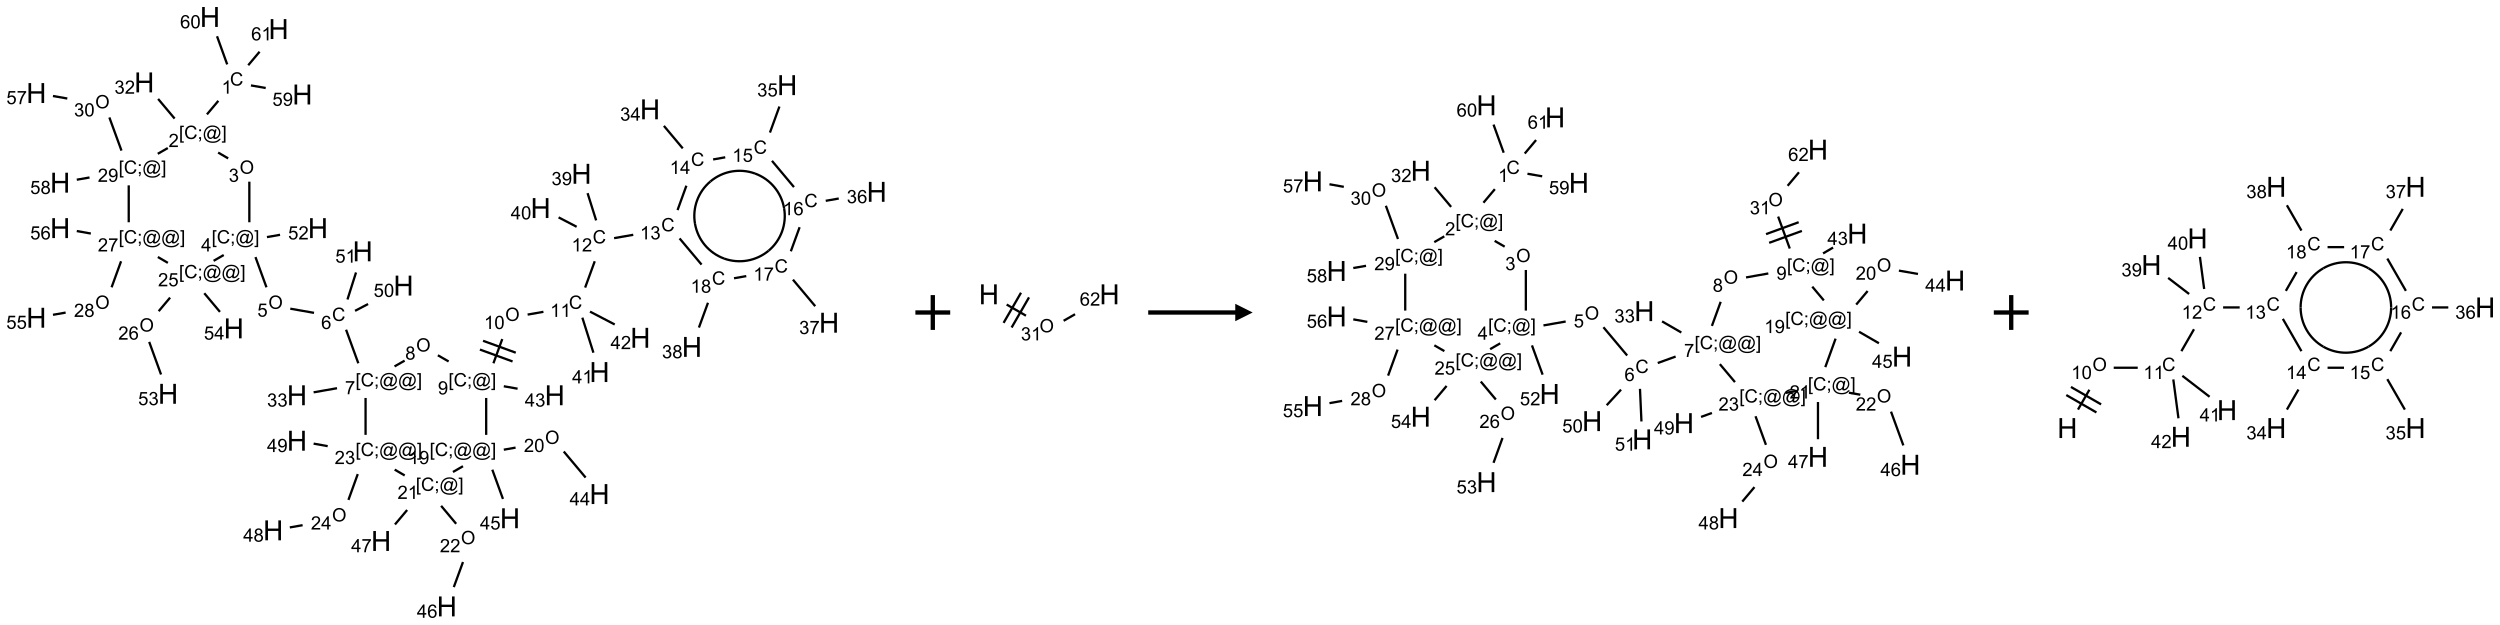 <?xml version="1.0" encoding="UTF-8"?>
<svg xmlns="http://www.w3.org/2000/svg" xmlns:xlink="http://www.w3.org/1999/xlink" width="1436" height="359" viewBox="0 0 1436 359">
<defs>
<g>
<g id="glyph-0-0">
<path d="M 1.332 0 L 1.332 -6.668 L 6.668 -6.668 L 6.668 0 Z M 1.5 -0.168 L 6.5 -0.168 L 6.5 -6.5 L 1.5 -6.5 Z M 1.5 -0.168 "/>
</g>
<g id="glyph-0-1">
<path d="M 6.27 -2.676 L 7.281 -2.422 C 7.07 -1.594 6.688 -0.961 6.137 -0.523 C 5.586 -0.086 4.914 0.129 4.121 0.129 C 3.297 0.129 2.629 -0.039 2.113 -0.371 C 1.598 -0.707 1.203 -1.191 0.934 -1.828 C 0.664 -2.465 0.531 -3.145 0.531 -3.875 C 0.531 -4.672 0.684 -5.363 0.988 -5.957 C 1.293 -6.547 1.723 -6.996 2.285 -7.305 C 2.844 -7.613 3.461 -7.766 4.137 -7.766 C 4.898 -7.766 5.543 -7.57 6.062 -7.184 C 6.582 -6.793 6.945 -6.246 7.152 -5.543 L 6.156 -5.309 C 5.98 -5.863 5.723 -6.266 5.387 -6.52 C 5.051 -6.773 4.625 -6.902 4.113 -6.902 C 3.527 -6.902 3.039 -6.762 2.645 -6.48 C 2.25 -6.199 1.973 -5.82 1.812 -5.348 C 1.652 -4.871 1.574 -4.383 1.574 -3.879 C 1.574 -3.23 1.668 -2.664 1.855 -2.18 C 2.047 -1.695 2.34 -1.332 2.738 -1.094 C 3.137 -0.855 3.57 -0.734 4.035 -0.734 C 4.602 -0.734 5.082 -0.898 5.473 -1.223 C 5.867 -1.551 6.133 -2.035 6.27 -2.676 Z M 6.27 -2.676 "/>
</g>
<g id="glyph-0-2">
<path d="M 3.973 0 L 3.035 0 L 3.035 -5.973 C 2.809 -5.758 2.516 -5.543 2.148 -5.328 C 1.781 -5.113 1.453 -4.953 1.16 -4.844 L 1.16 -5.75 C 1.684 -5.996 2.145 -6.297 2.535 -6.645 C 2.93 -6.996 3.207 -7.336 3.371 -7.668 L 3.973 -7.668 Z M 3.973 0 "/>
</g>
<g id="glyph-0-3">
<path d="M 0.723 2.121 L 0.723 -7.637 L 2.793 -7.637 L 2.793 -6.859 L 1.66 -6.859 L 1.66 1.344 L 2.793 1.344 L 2.793 2.121 Z M 0.723 2.121 "/>
</g>
<g id="glyph-0-4">
<path d="M 0.949 -4.465 L 0.949 -5.531 L 2.016 -5.531 L 2.016 -4.465 Z M 0.949 0 L 0.949 -1.066 L 2.016 -1.066 L 2.016 0 C 2.016 0.391 1.945 0.711 1.809 0.949 C 1.668 1.191 1.449 1.379 1.145 1.512 L 0.887 1.109 C 1.082 1.023 1.23 0.895 1.324 0.727 C 1.418 0.559 1.469 0.316 1.48 0 Z M 0.949 0 "/>
</g>
<g id="glyph-0-5">
<path d="M 6.047 -0.848 C 5.82 -0.59 5.57 -0.379 5.289 -0.223 C 5.008 -0.062 4.73 0.016 4.449 0.016 C 4.141 0.016 3.84 -0.074 3.547 -0.254 C 3.254 -0.434 3.02 -0.715 2.836 -1.09 C 2.652 -1.465 2.562 -1.875 2.562 -2.324 C 2.562 -2.875 2.703 -3.43 2.988 -3.98 C 3.27 -4.535 3.621 -4.953 4.043 -5.23 C 4.461 -5.508 4.871 -5.645 5.266 -5.645 C 5.566 -5.645 5.855 -5.566 6.129 -5.41 C 6.402 -5.25 6.641 -5.012 6.84 -4.688 L 7.016 -5.496 L 7.949 -5.496 L 7.199 -2 C 7.094 -1.516 7.043 -1.246 7.043 -1.191 C 7.043 -1.098 7.078 -1.02 7.148 -0.949 C 7.219 -0.883 7.305 -0.848 7.406 -0.848 C 7.59 -0.848 7.832 -0.953 8.129 -1.168 C 8.527 -1.445 8.84 -1.816 9.07 -2.285 C 9.301 -2.75 9.418 -3.234 9.418 -3.73 C 9.418 -4.309 9.27 -4.852 8.973 -5.355 C 8.676 -5.859 8.23 -6.262 7.645 -6.562 C 7.055 -6.863 6.406 -7.016 5.691 -7.016 C 4.879 -7.016 4.137 -6.824 3.465 -6.445 C 2.793 -6.066 2.273 -5.52 1.902 -4.809 C 1.535 -4.098 1.348 -3.34 1.348 -2.527 C 1.348 -1.676 1.535 -0.941 1.902 -0.328 C 2.273 0.285 2.809 0.742 3.508 1.035 C 4.207 1.328 4.984 1.473 5.832 1.473 C 6.742 1.473 7.504 1.32 8.121 1.016 C 8.734 0.711 9.195 0.34 9.5 -0.098 L 10.441 -0.098 C 10.266 0.266 9.961 0.637 9.531 1.016 C 9.102 1.395 8.59 1.695 7.996 1.914 C 7.402 2.133 6.688 2.246 5.848 2.246 C 5.078 2.246 4.367 2.145 3.715 1.949 C 3.066 1.75 2.512 1.453 2.051 1.055 C 1.594 0.656 1.25 0.199 1.016 -0.316 C 0.723 -0.973 0.578 -1.684 0.578 -2.441 C 0.578 -3.289 0.75 -4.098 1.098 -4.863 C 1.523 -5.805 2.125 -6.527 2.902 -7.027 C 3.684 -7.527 4.629 -7.777 5.738 -7.777 C 6.602 -7.777 7.375 -7.602 8.059 -7.246 C 8.746 -6.895 9.285 -6.371 9.684 -5.672 C 10.02 -5.07 10.188 -4.418 10.188 -3.715 C 10.188 -2.707 9.832 -1.812 9.125 -1.031 C 8.492 -0.328 7.801 0.02 7.051 0.02 C 6.812 0.02 6.617 -0.016 6.473 -0.09 C 6.324 -0.16 6.215 -0.266 6.145 -0.402 C 6.102 -0.488 6.066 -0.637 6.047 -0.848 Z M 3.527 -2.262 C 3.527 -1.785 3.641 -1.414 3.863 -1.152 C 4.09 -0.887 4.348 -0.754 4.641 -0.754 C 4.836 -0.754 5.039 -0.812 5.254 -0.93 C 5.469 -1.047 5.676 -1.219 5.871 -1.449 C 6.066 -1.676 6.23 -1.969 6.355 -2.32 C 6.48 -2.672 6.543 -3.027 6.543 -3.379 C 6.543 -3.852 6.426 -4.219 6.191 -4.48 C 5.957 -4.738 5.672 -4.871 5.332 -4.871 C 5.109 -4.871 4.902 -4.812 4.707 -4.699 C 4.512 -4.586 4.32 -4.406 4.137 -4.156 C 3.953 -3.906 3.805 -3.602 3.691 -3.246 C 3.582 -2.887 3.527 -2.559 3.527 -2.262 Z M 3.527 -2.262 "/>
</g>
<g id="glyph-0-6">
<path d="M 2.27 2.121 L 0.203 2.121 L 0.203 1.344 L 1.332 1.344 L 1.332 -6.859 L 0.203 -6.859 L 0.203 -7.637 L 2.27 -7.637 Z M 2.27 2.121 "/>
</g>
<g id="glyph-0-7">
<path d="M 5.371 -0.902 L 5.371 0 L 0.324 0 C 0.316 -0.227 0.352 -0.441 0.434 -0.652 C 0.562 -0.996 0.766 -1.332 1.051 -1.668 C 1.332 -2 1.742 -2.387 2.277 -2.824 C 3.105 -3.504 3.668 -4.043 3.957 -4.441 C 4.25 -4.84 4.395 -5.215 4.395 -5.566 C 4.395 -5.938 4.262 -6.254 3.996 -6.508 C 3.73 -6.762 3.387 -6.891 2.957 -6.891 C 2.508 -6.891 2.145 -6.754 1.875 -6.484 C 1.605 -6.215 1.469 -5.84 1.465 -5.359 L 0.5 -5.457 C 0.566 -6.176 0.812 -6.727 1.246 -7.102 C 1.676 -7.477 2.254 -7.668 2.98 -7.668 C 3.711 -7.668 4.293 -7.465 4.719 -7.059 C 5.145 -6.652 5.359 -6.148 5.359 -5.547 C 5.359 -5.242 5.297 -4.941 5.172 -4.645 C 5.047 -4.352 4.84 -4.039 4.551 -3.715 C 4.262 -3.387 3.777 -2.938 3.105 -2.371 C 2.543 -1.898 2.18 -1.578 2.02 -1.41 C 1.859 -1.242 1.73 -1.07 1.625 -0.902 Z M 5.371 -0.902 "/>
</g>
<g id="glyph-0-8">
<path d="M 0.449 -2.016 L 1.387 -2.141 C 1.492 -1.609 1.676 -1.227 1.934 -0.992 C 2.191 -0.758 2.508 -0.641 2.879 -0.641 C 3.32 -0.641 3.695 -0.793 3.996 -1.098 C 4.301 -1.402 4.453 -1.781 4.453 -2.234 C 4.453 -2.664 4.312 -3.02 4.031 -3.301 C 3.75 -3.578 3.391 -3.719 2.957 -3.719 C 2.781 -3.719 2.562 -3.684 2.297 -3.613 L 2.402 -4.438 C 2.465 -4.43 2.516 -4.426 2.551 -4.426 C 2.949 -4.426 3.312 -4.531 3.629 -4.738 C 3.949 -4.949 4.109 -5.27 4.109 -5.703 C 4.109 -6.047 3.992 -6.332 3.762 -6.559 C 3.527 -6.785 3.227 -6.895 2.859 -6.895 C 2.496 -6.895 2.191 -6.781 1.949 -6.551 C 1.707 -6.324 1.547 -5.98 1.48 -5.52 L 0.543 -5.688 C 0.656 -6.316 0.918 -6.805 1.324 -7.148 C 1.73 -7.492 2.234 -7.668 2.84 -7.668 C 3.254 -7.668 3.641 -7.578 3.988 -7.398 C 4.34 -7.219 4.609 -6.977 4.793 -6.668 C 4.98 -6.359 5.074 -6.031 5.074 -5.684 C 5.074 -5.352 4.984 -5.051 4.809 -4.781 C 4.629 -4.512 4.367 -4.297 4.02 -4.137 C 4.473 -4.031 4.824 -3.816 5.074 -3.488 C 5.324 -3.16 5.449 -2.75 5.449 -2.254 C 5.449 -1.59 5.203 -1.023 4.719 -0.559 C 4.234 -0.098 3.617 0.137 2.875 0.137 C 2.203 0.137 1.648 -0.062 1.207 -0.465 C 0.762 -0.863 0.512 -1.379 0.449 -2.016 Z M 0.449 -2.016 "/>
</g>
<g id="glyph-0-9">
<path d="M 0.516 -3.719 C 0.516 -4.984 0.855 -5.977 1.535 -6.695 C 2.215 -7.414 3.094 -7.77 4.172 -7.77 C 4.875 -7.77 5.512 -7.602 6.078 -7.266 C 6.645 -6.93 7.074 -6.461 7.371 -5.855 C 7.668 -5.254 7.816 -4.57 7.816 -3.809 C 7.816 -3.035 7.66 -2.34 7.348 -1.73 C 7.035 -1.117 6.594 -0.656 6.02 -0.34 C 5.449 -0.027 4.828 0.129 4.168 0.129 C 3.449 0.129 2.805 -0.043 2.238 -0.391 C 1.672 -0.738 1.246 -1.211 0.953 -1.812 C 0.66 -2.414 0.516 -3.047 0.516 -3.719 Z M 1.559 -3.703 C 1.559 -2.781 1.805 -2.059 2.301 -1.527 C 2.793 -1 3.414 -0.734 4.16 -0.734 C 4.922 -0.734 5.547 -1 6.039 -1.535 C 6.531 -2.07 6.777 -2.828 6.777 -3.812 C 6.777 -4.434 6.672 -4.977 6.461 -5.441 C 6.25 -5.902 5.945 -6.262 5.539 -6.52 C 5.133 -6.773 4.68 -6.902 4.176 -6.902 C 3.461 -6.902 2.848 -6.656 2.332 -6.164 C 1.816 -5.672 1.559 -4.852 1.559 -3.703 Z M 1.559 -3.703 "/>
</g>
<g id="glyph-0-10">
<path d="M 3.449 0 L 3.449 -1.828 L 0.137 -1.828 L 0.137 -2.688 L 3.621 -7.637 L 4.387 -7.637 L 4.387 -2.688 L 5.418 -2.688 L 5.418 -1.828 L 4.387 -1.828 L 4.387 0 Z M 3.449 -2.688 L 3.449 -6.129 L 1.059 -2.688 Z M 3.449 -2.688 "/>
</g>
<g id="glyph-0-11">
<path d="M 0.441 -2 L 1.426 -2.082 C 1.5 -1.605 1.668 -1.242 1.934 -1.004 C 2.199 -0.762 2.52 -0.641 2.895 -0.641 C 3.348 -0.641 3.73 -0.812 4.043 -1.152 C 4.355 -1.492 4.512 -1.941 4.512 -2.504 C 4.512 -3.039 4.359 -3.461 4.059 -3.77 C 3.758 -4.078 3.367 -4.234 2.879 -4.234 C 2.578 -4.234 2.305 -4.164 2.062 -4.027 C 1.82 -3.891 1.629 -3.715 1.488 -3.496 L 0.609 -3.609 L 1.348 -7.531 L 5.145 -7.531 L 5.145 -6.637 L 2.098 -6.637 L 1.688 -4.582 C 2.145 -4.902 2.625 -5.062 3.129 -5.062 C 3.797 -5.062 4.359 -4.832 4.816 -4.371 C 5.277 -3.91 5.504 -3.312 5.504 -2.59 C 5.504 -1.898 5.305 -1.301 4.902 -0.797 C 4.41 -0.18 3.742 0.129 2.895 0.129 C 2.199 0.129 1.633 -0.062 1.195 -0.453 C 0.758 -0.844 0.504 -1.359 0.441 -2 Z M 0.441 -2 "/>
</g>
<g id="glyph-0-12">
<path d="M 5.309 -5.766 L 4.375 -5.691 C 4.293 -6.059 4.172 -6.328 4.02 -6.496 C 3.766 -6.762 3.453 -6.895 3.082 -6.895 C 2.785 -6.895 2.523 -6.812 2.297 -6.645 C 2 -6.43 1.77 -6.117 1.598 -5.703 C 1.43 -5.289 1.34 -4.703 1.332 -3.938 C 1.559 -4.281 1.836 -4.535 2.16 -4.703 C 2.488 -4.871 2.828 -4.953 3.188 -4.953 C 3.812 -4.953 4.344 -4.723 4.785 -4.262 C 5.223 -3.801 5.441 -3.207 5.441 -2.48 C 5.441 -2 5.34 -1.555 5.133 -1.145 C 4.926 -0.73 4.641 -0.418 4.281 -0.199 C 3.922 0.02 3.512 0.129 3.051 0.129 C 2.27 0.129 1.633 -0.156 1.141 -0.73 C 0.648 -1.305 0.402 -2.254 0.402 -3.574 C 0.402 -5.051 0.672 -6.121 1.219 -6.793 C 1.695 -7.375 2.336 -7.668 3.141 -7.668 C 3.742 -7.668 4.234 -7.5 4.617 -7.16 C 5 -6.824 5.23 -6.359 5.309 -5.766 Z M 1.48 -2.473 C 1.48 -2.152 1.547 -1.844 1.684 -1.547 C 1.82 -1.25 2.016 -1.027 2.262 -0.871 C 2.508 -0.719 2.766 -0.641 3.035 -0.641 C 3.434 -0.641 3.773 -0.801 4.059 -1.121 C 4.344 -1.441 4.484 -1.875 4.484 -2.422 C 4.484 -2.949 4.344 -3.367 4.062 -3.668 C 3.781 -3.973 3.426 -4.125 3 -4.125 C 2.578 -4.125 2.219 -3.973 1.922 -3.668 C 1.625 -3.363 1.48 -2.969 1.48 -2.473 Z M 1.48 -2.473 "/>
</g>
<g id="glyph-0-13">
<path d="M 0.504 -6.637 L 0.504 -7.535 L 5.449 -7.535 L 5.449 -6.809 C 4.961 -6.289 4.48 -5.602 4.004 -4.746 C 3.527 -3.887 3.156 -3.004 2.895 -2.098 C 2.707 -1.461 2.59 -0.762 2.535 0 L 1.574 0 C 1.582 -0.602 1.703 -1.328 1.926 -2.176 C 2.152 -3.027 2.477 -3.848 2.898 -4.637 C 3.32 -5.426 3.77 -6.094 4.246 -6.637 Z M 0.504 -6.637 "/>
</g>
<g id="glyph-0-14">
<path d="M 1.887 -4.141 C 1.496 -4.281 1.207 -4.484 1.02 -4.75 C 0.832 -5.016 0.738 -5.328 0.738 -5.699 C 0.738 -6.254 0.938 -6.719 1.34 -7.098 C 1.738 -7.477 2.27 -7.668 2.934 -7.668 C 3.598 -7.668 4.137 -7.473 4.543 -7.086 C 4.949 -6.699 5.152 -6.227 5.152 -5.672 C 5.152 -5.316 5.059 -5.008 4.871 -4.746 C 4.688 -4.484 4.406 -4.281 4.027 -4.141 C 4.496 -3.988 4.852 -3.742 5.098 -3.402 C 5.34 -3.062 5.465 -2.656 5.465 -2.184 C 5.465 -1.531 5.234 -0.98 4.77 -0.535 C 4.309 -0.09 3.703 0.129 2.949 0.129 C 2.195 0.129 1.586 -0.094 1.125 -0.539 C 0.664 -0.984 0.434 -1.543 0.434 -2.207 C 0.434 -2.703 0.559 -3.121 0.809 -3.457 C 1.062 -3.793 1.422 -4.02 1.887 -4.141 Z M 1.699 -5.73 C 1.699 -5.367 1.812 -5.074 2.047 -4.844 C 2.281 -4.613 2.582 -4.5 2.953 -4.5 C 3.312 -4.5 3.609 -4.613 3.84 -4.84 C 4.07 -5.066 4.188 -5.348 4.188 -5.676 C 4.188 -6.02 4.07 -6.309 3.832 -6.543 C 3.594 -6.777 3.297 -6.895 2.941 -6.895 C 2.586 -6.895 2.289 -6.781 2.051 -6.551 C 1.816 -6.324 1.699 -6.047 1.699 -5.73 Z M 1.395 -2.203 C 1.395 -1.938 1.461 -1.676 1.586 -1.426 C 1.711 -1.176 1.902 -0.984 2.152 -0.848 C 2.402 -0.711 2.672 -0.641 2.957 -0.641 C 3.406 -0.641 3.777 -0.785 4.066 -1.074 C 4.359 -1.363 4.504 -1.727 4.504 -2.172 C 4.504 -2.625 4.355 -2.996 4.055 -3.293 C 3.754 -3.586 3.379 -3.734 2.926 -3.734 C 2.484 -3.734 2.121 -3.59 1.832 -3.297 C 1.543 -3.004 1.395 -2.641 1.395 -2.203 Z M 1.395 -2.203 "/>
</g>
<g id="glyph-0-15">
<path d="M 0.582 -1.766 L 1.484 -1.848 C 1.562 -1.426 1.707 -1.117 1.922 -0.926 C 2.137 -0.734 2.414 -0.641 2.75 -0.641 C 3.039 -0.641 3.289 -0.707 3.508 -0.84 C 3.727 -0.973 3.902 -1.148 4.043 -1.367 C 4.18 -1.586 4.297 -1.887 4.391 -2.262 C 4.484 -2.637 4.531 -3.016 4.531 -3.406 C 4.531 -3.449 4.531 -3.512 4.527 -3.594 C 4.34 -3.297 4.082 -3.055 3.758 -2.867 C 3.434 -2.68 3.082 -2.59 2.703 -2.59 C 2.07 -2.59 1.535 -2.816 1.098 -3.277 C 0.66 -3.734 0.441 -4.34 0.441 -5.09 C 0.441 -5.863 0.672 -6.484 1.129 -6.957 C 1.586 -7.43 2.156 -7.668 2.844 -7.668 C 3.34 -7.668 3.793 -7.531 4.207 -7.266 C 4.617 -7 4.93 -6.617 5.145 -6.121 C 5.355 -5.629 5.465 -4.91 5.465 -3.973 C 5.465 -2.996 5.359 -2.223 5.145 -1.645 C 4.934 -1.066 4.617 -0.625 4.199 -0.324 C 3.781 -0.02 3.293 0.129 2.73 0.129 C 2.133 0.129 1.645 -0.035 1.266 -0.367 C 0.887 -0.699 0.66 -1.164 0.582 -1.766 Z M 4.422 -5.137 C 4.422 -5.676 4.277 -6.102 3.992 -6.418 C 3.707 -6.734 3.359 -6.891 2.957 -6.891 C 2.543 -6.891 2.18 -6.719 1.871 -6.379 C 1.562 -6.039 1.406 -5.598 1.406 -5.059 C 1.406 -4.57 1.555 -4.176 1.848 -3.871 C 2.141 -3.566 2.5 -3.418 2.934 -3.418 C 3.367 -3.418 3.723 -3.57 4.004 -3.871 C 4.281 -4.176 4.422 -4.598 4.422 -5.137 Z M 4.422 -5.137 "/>
</g>
<g id="glyph-0-16">
<path d="M 0.441 -3.766 C 0.441 -4.668 0.535 -5.395 0.723 -5.945 C 0.906 -6.496 1.184 -6.922 1.551 -7.219 C 1.918 -7.516 2.375 -7.668 2.934 -7.668 C 3.344 -7.668 3.703 -7.586 4.012 -7.418 C 4.32 -7.254 4.574 -7.016 4.777 -6.707 C 4.977 -6.395 5.137 -6.016 5.25 -5.57 C 5.363 -5.125 5.422 -4.523 5.422 -3.766 C 5.422 -2.871 5.328 -2.148 5.145 -1.598 C 4.961 -1.047 4.688 -0.621 4.32 -0.32 C 3.953 -0.02 3.492 0.129 2.934 0.129 C 2.195 0.129 1.617 -0.133 1.199 -0.66 C 0.695 -1.297 0.441 -2.332 0.441 -3.766 Z M 1.406 -3.766 C 1.406 -2.512 1.555 -1.68 1.848 -1.262 C 2.141 -0.848 2.5 -0.641 2.934 -0.641 C 3.363 -0.641 3.727 -0.848 4.02 -1.266 C 4.312 -1.684 4.457 -2.516 4.457 -3.766 C 4.457 -5.023 4.312 -5.859 4.02 -6.27 C 3.727 -6.684 3.359 -6.891 2.922 -6.891 C 2.492 -6.891 2.148 -6.707 1.891 -6.344 C 1.566 -5.879 1.406 -5.02 1.406 -3.766 Z M 1.406 -3.766 "/>
</g>
<g id="glyph-1-0">
<path d="M 2 0 L 2 -10 L 10 -10 L 10 0 Z M 2.25 -0.25 L 9.75 -0.25 L 9.75 -9.75 L 2.25 -9.75 Z M 2.25 -0.25 "/>
</g>
<g id="glyph-1-1">
<path d="M 1.281 0 L 1.281 -11.453 L 2.797 -11.453 L 2.797 -6.75 L 8.75 -6.75 L 8.75 -11.453 L 10.266 -11.453 L 10.266 0 L 8.75 0 L 8.75 -5.398 L 2.797 -5.398 L 2.797 0 Z M 1.281 0 "/>
</g>
</g>
</defs>
<path fill="none" stroke-width="0.033" stroke-linecap="butt" stroke-linejoin="miter" stroke="rgb(0%, 0%, 0%)" stroke-opacity="1" stroke-miterlimit="10" d="M 2.614 1.204 L 2.45 1.399 " transform="matrix(40, 0, 0, 40, 20.861, 9.748)"/>
<path fill="none" stroke-width="0.033" stroke-linecap="butt" stroke-linejoin="miter" stroke="rgb(0%, 0%, 0%)" stroke-opacity="1" stroke-miterlimit="10" d="M 1.986 1.459 L 1.749 1.177 " transform="matrix(40, 0, 0, 40, 20.861, 9.748)"/>
<path fill="none" stroke-width="0.033" stroke-linecap="butt" stroke-linejoin="miter" stroke="rgb(0%, 0%, 0%)" stroke-opacity="1" stroke-miterlimit="10" d="M 2.611 1.947 L 2.755 2.031 " transform="matrix(40, 0, 0, 40, 20.861, 9.748)"/>
<path fill="none" stroke-width="0.033" stroke-linecap="butt" stroke-linejoin="miter" stroke="rgb(0%, 0%, 0%)" stroke-opacity="1" stroke-miterlimit="10" d="M 3.059 2.365 L 3.059 2.948 " transform="matrix(40, 0, 0, 40, 20.861, 9.748)"/>
<path fill="none" stroke-width="0.033" stroke-linecap="butt" stroke-linejoin="miter" stroke="rgb(0%, 0%, 0%)" stroke-opacity="1" stroke-miterlimit="10" d="M 3.147 3.448 L 3.305 3.882 " transform="matrix(40, 0, 0, 40, 20.861, 9.748)"/>
<path fill="none" stroke-width="0.033" stroke-linecap="butt" stroke-linejoin="miter" stroke="rgb(0%, 0%, 0%)" stroke-opacity="1" stroke-miterlimit="10" d="M 3.647 4.189 L 3.988 4.249 " transform="matrix(40, 0, 0, 40, 20.861, 9.748)"/>
<path fill="none" stroke-width="0.033" stroke-linecap="butt" stroke-linejoin="miter" stroke="rgb(0%, 0%, 0%)" stroke-opacity="1" stroke-miterlimit="10" d="M 4.448 4.491 L 4.624 4.973 " transform="matrix(40, 0, 0, 40, 20.861, 9.748)"/>
<path fill="none" stroke-width="0.033" stroke-linecap="butt" stroke-linejoin="miter" stroke="rgb(0%, 0%, 0%)" stroke-opacity="1" stroke-miterlimit="10" d="M 4.318 5.331 L 3.982 5.39 " transform="matrix(40, 0, 0, 40, 20.861, 9.748)"/>
<path fill="none" stroke-width="0.033" stroke-linecap="butt" stroke-linejoin="miter" stroke="rgb(0%, 0%, 0%)" stroke-opacity="1" stroke-miterlimit="10" d="M 5.144 5.018 L 5.289 4.935 " transform="matrix(40, 0, 0, 40, 20.861, 9.748)"/>
<path fill="none" stroke-width="0.033" stroke-linecap="butt" stroke-linejoin="miter" stroke="rgb(0%, 0%, 0%)" stroke-opacity="1" stroke-miterlimit="10" d="M 5.766 4.858 L 5.921 4.947 " transform="matrix(40, 0, 0, 40, 20.861, 9.748)"/>
<path fill="none" stroke-width="0.033" stroke-linecap="butt" stroke-linejoin="miter" stroke="rgb(0%, 0%, 0%)" stroke-opacity="1" stroke-miterlimit="10" d="M 6.564 4.973 L 6.691 4.625 " transform="matrix(40, 0, 0, 40, 20.861, 9.748)"/>
<path fill="none" stroke-width="0.033" stroke-linecap="butt" stroke-linejoin="miter" stroke="rgb(0%, 0%, 0%)" stroke-opacity="1" stroke-miterlimit="10" d="M 6.885 4.821 L 6.415 4.65 " transform="matrix(40, 0, 0, 40, 20.861, 9.748)"/>
<path fill="none" stroke-width="0.033" stroke-linecap="butt" stroke-linejoin="miter" stroke="rgb(0%, 0%, 0%)" stroke-opacity="1" stroke-miterlimit="10" d="M 6.839 4.947 L 6.37 4.776 " transform="matrix(40, 0, 0, 40, 20.861, 9.748)"/>
<path fill="none" stroke-width="0.033" stroke-linecap="butt" stroke-linejoin="miter" stroke="rgb(0%, 0%, 0%)" stroke-opacity="1" stroke-miterlimit="10" d="M 7.055 4.274 L 7.282 4.234 " transform="matrix(40, 0, 0, 40, 20.861, 9.748)"/>
<path fill="none" stroke-width="0.033" stroke-linecap="butt" stroke-linejoin="miter" stroke="rgb(0%, 0%, 0%)" stroke-opacity="1" stroke-miterlimit="10" d="M 7.881 3.886 L 8.019 3.508 " transform="matrix(40, 0, 0, 40, 20.861, 9.748)"/>
<path fill="none" stroke-width="0.033" stroke-linecap="butt" stroke-linejoin="miter" stroke="rgb(0%, 0%, 0%)" stroke-opacity="1" stroke-miterlimit="10" d="M 8.297 3.176 L 8.572 3.128 " transform="matrix(40, 0, 0, 40, 20.861, 9.748)"/>
<path fill="none" stroke-width="0.033" stroke-linecap="butt" stroke-linejoin="miter" stroke="rgb(0%, 0%, 0%)" stroke-opacity="1" stroke-miterlimit="10" d="M 9.208 2.773 L 9.335 2.423 " transform="matrix(40, 0, 0, 40, 20.861, 9.748)"/>
<path fill="none" stroke-width="0.033" stroke-linecap="butt" stroke-linejoin="miter" stroke="rgb(0%, 0%, 0%)" stroke-opacity="1" stroke-miterlimit="10" d="M 9.283 1.887 L 9.012 1.564 " transform="matrix(40, 0, 0, 40, 20.861, 9.748)"/>
<path fill="none" stroke-width="0.033" stroke-linecap="butt" stroke-linejoin="miter" stroke="rgb(0%, 0%, 0%)" stroke-opacity="1" stroke-miterlimit="10" d="M 9.719 2.046 L 9.893 2.015 " transform="matrix(40, 0, 0, 40, 20.861, 9.748)"/>
<path fill="none" stroke-width="0.033" stroke-linecap="butt" stroke-linejoin="miter" stroke="rgb(0%, 0%, 0%)" stroke-opacity="1" stroke-miterlimit="10" d="M 10.535 1.66 L 10.671 1.286 " transform="matrix(40, 0, 0, 40, 20.861, 9.748)"/>
<path fill="none" stroke-width="0.033" stroke-linecap="butt" stroke-linejoin="miter" stroke="rgb(0%, 0%, 0%)" stroke-opacity="1" stroke-miterlimit="10" d="M 10.564 2.066 L 10.88 2.443 " transform="matrix(40, 0, 0, 40, 20.861, 9.748)"/>
<path fill="none" stroke-width="0.033" stroke-linecap="butt" stroke-linejoin="miter" stroke="rgb(0%, 0%, 0%)" stroke-opacity="1" stroke-miterlimit="10" d="M 11.336 2.64 L 11.523 2.607 " transform="matrix(40, 0, 0, 40, 20.861, 9.748)"/>
<path fill="none" stroke-width="0.033" stroke-linecap="butt" stroke-linejoin="miter" stroke="rgb(0%, 0%, 0%)" stroke-opacity="1" stroke-miterlimit="10" d="M 10.961 3.019 L 10.835 3.365 " transform="matrix(40, 0, 0, 40, 20.861, 9.748)"/>
<path fill="none" stroke-width="0.033" stroke-linecap="butt" stroke-linejoin="miter" stroke="rgb(0%, 0%, 0%)" stroke-opacity="1" stroke-miterlimit="10" d="M 10.865 3.772 L 11.185 4.153 " transform="matrix(40, 0, 0, 40, 20.861, 9.748)"/>
<path fill="none" stroke-width="0.033" stroke-linecap="butt" stroke-linejoin="miter" stroke="rgb(0%, 0%, 0%)" stroke-opacity="1" stroke-miterlimit="10" d="M 10.195 3.721 L 10.019 3.752 " transform="matrix(40, 0, 0, 40, 20.861, 9.748)"/>
<path fill="none" stroke-width="0.033" stroke-linecap="butt" stroke-linejoin="miter" stroke="rgb(0%, 0%, 0%)" stroke-opacity="1" stroke-miterlimit="10" d="M 9.553 3.556 L 9.237 3.18 " transform="matrix(40, 0, 0, 40, 20.861, 9.748)"/>
<path fill="none" stroke-width="0.033" stroke-linecap="butt" stroke-linejoin="miter" stroke="rgb(0%, 0%, 0%)" stroke-opacity="1" stroke-miterlimit="10" d="M 9.645 4.104 L 9.515 4.46 " transform="matrix(40, 0, 0, 40, 20.861, 9.748)"/>
<path fill="none" stroke-width="0.033" stroke-linecap="butt" stroke-linejoin="miter" stroke="rgb(0%, 0%, 0%)" stroke-opacity="1" stroke-miterlimit="10" d="M 8.039 2.921 L 7.916 2.53 " transform="matrix(40, 0, 0, 40, 20.861, 9.748)"/>
<path fill="none" stroke-width="0.033" stroke-linecap="butt" stroke-linejoin="miter" stroke="rgb(0%, 0%, 0%)" stroke-opacity="1" stroke-miterlimit="10" d="M 7.759 3.013 L 7.5 2.878 " transform="matrix(40, 0, 0, 40, 20.861, 9.748)"/>
<path fill="none" stroke-width="0.033" stroke-linecap="butt" stroke-linejoin="miter" stroke="rgb(0%, 0%, 0%)" stroke-opacity="1" stroke-miterlimit="10" d="M 7.841 4.318 L 8 4.821 " transform="matrix(40, 0, 0, 40, 20.861, 9.748)"/>
<path fill="none" stroke-width="0.033" stroke-linecap="butt" stroke-linejoin="miter" stroke="rgb(0%, 0%, 0%)" stroke-opacity="1" stroke-miterlimit="10" d="M 7.951 4.231 L 8.306 4.416 " transform="matrix(40, 0, 0, 40, 20.861, 9.748)"/>
<path fill="none" stroke-width="0.033" stroke-linecap="butt" stroke-linejoin="miter" stroke="rgb(0%, 0%, 0%)" stroke-opacity="1" stroke-miterlimit="10" d="M 6.713 5.303 L 6.911 5.338 " transform="matrix(40, 0, 0, 40, 20.861, 9.748)"/>
<path fill="none" stroke-width="0.033" stroke-linecap="butt" stroke-linejoin="miter" stroke="rgb(0%, 0%, 0%)" stroke-opacity="1" stroke-miterlimit="10" d="M 6.46 5.471 L 6.46 6.001 " transform="matrix(40, 0, 0, 40, 20.861, 9.748)"/>
<path fill="none" stroke-width="0.033" stroke-linecap="butt" stroke-linejoin="miter" stroke="rgb(0%, 0%, 0%)" stroke-opacity="1" stroke-miterlimit="10" d="M 6.713 6.214 L 6.882 6.184 " transform="matrix(40, 0, 0, 40, 20.861, 9.748)"/>
<path fill="none" stroke-width="0.033" stroke-linecap="butt" stroke-linejoin="miter" stroke="rgb(0%, 0%, 0%)" stroke-opacity="1" stroke-miterlimit="10" d="M 7.574 6.24 L 7.888 6.614 " transform="matrix(40, 0, 0, 40, 20.861, 9.748)"/>
<path fill="none" stroke-width="0.033" stroke-linecap="butt" stroke-linejoin="miter" stroke="rgb(0%, 0%, 0%)" stroke-opacity="1" stroke-miterlimit="10" d="M 6.548 6.501 L 6.701 6.921 " transform="matrix(40, 0, 0, 40, 20.861, 9.748)"/>
<path fill="none" stroke-width="0.033" stroke-linecap="butt" stroke-linejoin="miter" stroke="rgb(0%, 0%, 0%)" stroke-opacity="1" stroke-miterlimit="10" d="M 6.127 6.451 L 5.983 6.534 " transform="matrix(40, 0, 0, 40, 20.861, 9.748)"/>
<path fill="none" stroke-width="0.033" stroke-linecap="butt" stroke-linejoin="miter" stroke="rgb(0%, 0%, 0%)" stroke-opacity="1" stroke-miterlimit="10" d="M 5.813 7.02 L 6.029 7.278 " transform="matrix(40, 0, 0, 40, 20.861, 9.748)"/>
<path fill="none" stroke-width="0.033" stroke-linecap="butt" stroke-linejoin="miter" stroke="rgb(0%, 0%, 0%)" stroke-opacity="1" stroke-miterlimit="10" d="M 6.127 7.827 L 5.995 8.187 " transform="matrix(40, 0, 0, 40, 20.861, 9.748)"/>
<path fill="none" stroke-width="0.033" stroke-linecap="butt" stroke-linejoin="miter" stroke="rgb(0%, 0%, 0%)" stroke-opacity="1" stroke-miterlimit="10" d="M 5.325 7.08 L 5.15 7.288 " transform="matrix(40, 0, 0, 40, 20.861, 9.748)"/>
<path fill="none" stroke-width="0.033" stroke-linecap="butt" stroke-linejoin="miter" stroke="rgb(0%, 0%, 0%)" stroke-opacity="1" stroke-miterlimit="10" d="M 5.29 6.584 L 5.146 6.5 " transform="matrix(40, 0, 0, 40, 20.861, 9.748)"/>
<path fill="none" stroke-width="0.033" stroke-linecap="butt" stroke-linejoin="miter" stroke="rgb(0%, 0%, 0%)" stroke-opacity="1" stroke-miterlimit="10" d="M 4.728 6.001 L 4.728 5.471 " transform="matrix(40, 0, 0, 40, 20.861, 9.748)"/>
<path fill="none" stroke-width="0.033" stroke-linecap="butt" stroke-linejoin="miter" stroke="rgb(0%, 0%, 0%)" stroke-opacity="1" stroke-miterlimit="10" d="M 4.616 6.564 L 4.482 6.935 " transform="matrix(40, 0, 0, 40, 20.861, 9.748)"/>
<path fill="none" stroke-width="0.033" stroke-linecap="butt" stroke-linejoin="miter" stroke="rgb(0%, 0%, 0%)" stroke-opacity="1" stroke-miterlimit="10" d="M 3.824 7.298 L 3.64 7.33 " transform="matrix(40, 0, 0, 40, 20.861, 9.748)"/>
<path fill="none" stroke-width="0.033" stroke-linecap="butt" stroke-linejoin="miter" stroke="rgb(0%, 0%, 0%)" stroke-opacity="1" stroke-miterlimit="10" d="M 4.184 6.163 L 3.982 6.127 " transform="matrix(40, 0, 0, 40, 20.861, 9.748)"/>
<path fill="none" stroke-width="0.033" stroke-linecap="butt" stroke-linejoin="miter" stroke="rgb(0%, 0%, 0%)" stroke-opacity="1" stroke-miterlimit="10" d="M 4.577 4.22 L 4.764 4.122 " transform="matrix(40, 0, 0, 40, 20.861, 9.748)"/>
<path fill="none" stroke-width="0.033" stroke-linecap="butt" stroke-linejoin="miter" stroke="rgb(0%, 0%, 0%)" stroke-opacity="1" stroke-miterlimit="10" d="M 4.468 4.057 L 4.591 3.669 " transform="matrix(40, 0, 0, 40, 20.861, 9.748)"/>
<path fill="none" stroke-width="0.033" stroke-linecap="butt" stroke-linejoin="miter" stroke="rgb(0%, 0%, 0%)" stroke-opacity="1" stroke-miterlimit="10" d="M 3.312 3.161 L 3.5 3.128 " transform="matrix(40, 0, 0, 40, 20.861, 9.748)"/>
<path fill="none" stroke-width="0.033" stroke-linecap="butt" stroke-linejoin="miter" stroke="rgb(0%, 0%, 0%)" stroke-opacity="1" stroke-miterlimit="10" d="M 2.691 3.418 L 2.546 3.502 " transform="matrix(40, 0, 0, 40, 20.861, 9.748)"/>
<path fill="none" stroke-width="0.033" stroke-linecap="butt" stroke-linejoin="miter" stroke="rgb(0%, 0%, 0%)" stroke-opacity="1" stroke-miterlimit="10" d="M 1.921 4.03 L 1.757 4.225 " transform="matrix(40, 0, 0, 40, 20.861, 9.748)"/>
<path fill="none" stroke-width="0.033" stroke-linecap="butt" stroke-linejoin="miter" stroke="rgb(0%, 0%, 0%)" stroke-opacity="1" stroke-miterlimit="10" d="M 1.621 4.666 L 1.791 5.134 " transform="matrix(40, 0, 0, 40, 20.861, 9.748)"/>
<path fill="none" stroke-width="0.033" stroke-linecap="butt" stroke-linejoin="miter" stroke="rgb(0%, 0%, 0%)" stroke-opacity="1" stroke-miterlimit="10" d="M 2.412 3.967 L 2.637 4.235 " transform="matrix(40, 0, 0, 40, 20.861, 9.748)"/>
<path fill="none" stroke-width="0.033" stroke-linecap="butt" stroke-linejoin="miter" stroke="rgb(0%, 0%, 0%)" stroke-opacity="1" stroke-miterlimit="10" d="M 1.889 3.531 L 1.745 3.447 " transform="matrix(40, 0, 0, 40, 20.861, 9.748)"/>
<path fill="none" stroke-width="0.033" stroke-linecap="butt" stroke-linejoin="miter" stroke="rgb(0%, 0%, 0%)" stroke-opacity="1" stroke-miterlimit="10" d="M 1.217 3.508 L 1.081 3.882 " transform="matrix(40, 0, 0, 40, 20.861, 9.748)"/>
<path fill="none" stroke-width="0.033" stroke-linecap="butt" stroke-linejoin="miter" stroke="rgb(0%, 0%, 0%)" stroke-opacity="1" stroke-miterlimit="10" d="M 0.421 4.245 L 0.239 4.277 " transform="matrix(40, 0, 0, 40, 20.861, 9.748)"/>
<path fill="none" stroke-width="0.033" stroke-linecap="butt" stroke-linejoin="miter" stroke="rgb(0%, 0%, 0%)" stroke-opacity="1" stroke-miterlimit="10" d="M 0.783 3.11 L 0.581 3.074 " transform="matrix(40, 0, 0, 40, 20.861, 9.748)"/>
<path fill="none" stroke-width="0.033" stroke-linecap="butt" stroke-linejoin="miter" stroke="rgb(0%, 0%, 0%)" stroke-opacity="1" stroke-miterlimit="10" d="M 1.327 2.948 L 1.327 2.418 " transform="matrix(40, 0, 0, 40, 20.861, 9.748)"/>
<path fill="none" stroke-width="0.033" stroke-linecap="butt" stroke-linejoin="miter" stroke="rgb(0%, 0%, 0%)" stroke-opacity="1" stroke-miterlimit="10" d="M 1.744 1.965 L 1.888 1.882 " transform="matrix(40, 0, 0, 40, 20.861, 9.748)"/>
<path fill="none" stroke-width="0.033" stroke-linecap="butt" stroke-linejoin="miter" stroke="rgb(0%, 0%, 0%)" stroke-opacity="1" stroke-miterlimit="10" d="M 1.223 1.919 L 1.049 1.443 " transform="matrix(40, 0, 0, 40, 20.861, 9.748)"/>
<path fill="none" stroke-width="0.033" stroke-linecap="butt" stroke-linejoin="miter" stroke="rgb(0%, 0%, 0%)" stroke-opacity="1" stroke-miterlimit="10" d="M 0.445 1.171 L 0.239 1.135 " transform="matrix(40, 0, 0, 40, 20.861, 9.748)"/>
<path fill="none" stroke-width="0.033" stroke-linecap="butt" stroke-linejoin="miter" stroke="rgb(0%, 0%, 0%)" stroke-opacity="1" stroke-miterlimit="10" d="M 0.764 2.305 L 0.581 2.337 " transform="matrix(40, 0, 0, 40, 20.861, 9.748)"/>
<path fill="none" stroke-width="0.033" stroke-linecap="butt" stroke-linejoin="miter" stroke="rgb(0%, 0%, 0%)" stroke-opacity="1" stroke-miterlimit="10" d="M 3.082 0.983 L 3.294 1.02 " transform="matrix(40, 0, 0, 40, 20.861, 9.748)"/>
<path fill="none" stroke-width="0.033" stroke-linecap="butt" stroke-linejoin="miter" stroke="rgb(0%, 0%, 0%)" stroke-opacity="1" stroke-miterlimit="10" d="M 2.741 0.681 L 2.595 0.277 " transform="matrix(40, 0, 0, 40, 20.861, 9.748)"/>
<path fill="none" stroke-width="0.033" stroke-linecap="butt" stroke-linejoin="miter" stroke="rgb(0%, 0%, 0%)" stroke-opacity="1" stroke-miterlimit="10" d="M 3.043 0.693 L 3.206 0.499 " transform="matrix(40, 0, 0, 40, 20.861, 9.748)"/>
<path fill="none" stroke-width="0.033" stroke-linecap="butt" stroke-linejoin="miter" stroke="rgb(0%, 0%, 0%)" stroke-opacity="1" stroke-miterlimit="10" d="M 9.459 2.971 C 9.418 2.743 9.503 2.51 9.681 2.361 " transform="matrix(40, 0, 0, 40, 20.861, 9.748)"/>
<path fill="none" stroke-width="0.033" stroke-linecap="butt" stroke-linejoin="miter" stroke="rgb(0%, 0%, 0%)" stroke-opacity="1" stroke-miterlimit="10" d="M 9.876 3.469 C 9.658 3.389 9.499 3.2 9.459 2.971 " transform="matrix(40, 0, 0, 40, 20.861, 9.748)"/>
<path fill="none" stroke-width="0.033" stroke-linecap="butt" stroke-linejoin="miter" stroke="rgb(0%, 0%, 0%)" stroke-opacity="1" stroke-miterlimit="10" d="M 10.516 3.356 C 10.338 3.505 10.094 3.548 9.876 3.469 " transform="matrix(40, 0, 0, 40, 20.861, 9.748)"/>
<path fill="none" stroke-width="0.033" stroke-linecap="butt" stroke-linejoin="miter" stroke="rgb(0%, 0%, 0%)" stroke-opacity="1" stroke-miterlimit="10" d="M 10.738 2.746 C 10.778 2.974 10.694 3.207 10.516 3.356 " transform="matrix(40, 0, 0, 40, 20.861, 9.748)"/>
<path fill="none" stroke-width="0.033" stroke-linecap="butt" stroke-linejoin="miter" stroke="rgb(0%, 0%, 0%)" stroke-opacity="1" stroke-miterlimit="10" d="M 10.32 2.248 C 10.538 2.327 10.698 2.517 10.738 2.746 " transform="matrix(40, 0, 0, 40, 20.861, 9.748)"/>
<path fill="none" stroke-width="0.033" stroke-linecap="butt" stroke-linejoin="miter" stroke="rgb(0%, 0%, 0%)" stroke-opacity="1" stroke-miterlimit="10" d="M 9.681 2.361 C 9.859 2.212 10.102 2.169 10.32 2.248 " transform="matrix(40, 0, 0, 40, 20.861, 9.748)"/>
<g fill="rgb(0%, 0%, 0%)" fill-opacity="1">
<use xlink:href="#glyph-0-1" x="132.07" y="49.18"/>
</g>
<g fill="rgb(0%, 0%, 0%)" fill-opacity="1">
<use xlink:href="#glyph-0-2" x="127.289" y="53.816"/>
</g>
<g fill="rgb(0%, 0%, 0%)" fill-opacity="1">
<use xlink:href="#glyph-0-3" x="102.789" y="79.832"/>
<use xlink:href="#glyph-0-1" x="105.753" y="79.832"/>
<use xlink:href="#glyph-0-4" x="113.456" y="79.832"/>
<use xlink:href="#glyph-0-5" x="116.419" y="79.832"/>
<use xlink:href="#glyph-0-6" x="127.247" y="79.832"/>
</g>
<g fill="rgb(0%, 0%, 0%)" fill-opacity="1">
<use xlink:href="#glyph-0-7" x="96.812" y="84.457"/>
</g>
<g fill="rgb(0%, 0%, 0%)" fill-opacity="1">
<use xlink:href="#glyph-1-1" x="77.09" y="53.062"/>
</g>
<g fill="rgb(0%, 0%, 0%)" fill-opacity="1">
<use xlink:href="#glyph-0-8" x="65.734" y="53.855"/>
<use xlink:href="#glyph-0-7" x="71.667" y="53.855"/>
</g>
<g fill="rgb(0%, 0%, 0%)" fill-opacity="1">
<use xlink:href="#glyph-0-9" x="137.641" y="99.828"/>
</g>
<g fill="rgb(0%, 0%, 0%)" fill-opacity="1">
<use xlink:href="#glyph-0-8" x="131.371" y="104.457"/>
</g>
<g fill="rgb(0%, 0%, 0%)" fill-opacity="1">
<use xlink:href="#glyph-0-3" x="121.547" y="139.832"/>
<use xlink:href="#glyph-0-1" x="124.51" y="139.832"/>
<use xlink:href="#glyph-0-4" x="132.214" y="139.832"/>
<use xlink:href="#glyph-0-5" x="135.177" y="139.832"/>
<use xlink:href="#glyph-0-6" x="146.005" y="139.832"/>
</g>
<g fill="rgb(0%, 0%, 0%)" fill-opacity="1">
<use xlink:href="#glyph-0-10" x="115.523" y="144.426"/>
</g>
<g fill="rgb(0%, 0%, 0%)" fill-opacity="1">
<use xlink:href="#glyph-0-9" x="154.145" y="177.414"/>
</g>
<g fill="rgb(0%, 0%, 0%)" fill-opacity="1">
<use xlink:href="#glyph-0-11" x="147.816" y="181.914"/>
</g>
<g fill="rgb(0%, 0%, 0%)" fill-opacity="1">
<use xlink:href="#glyph-0-1" x="190.695" y="184.355"/>
</g>
<g fill="rgb(0%, 0%, 0%)" fill-opacity="1">
<use xlink:href="#glyph-0-12" x="184.449" y="188.992"/>
</g>
<g fill="rgb(0%, 0%, 0%)" fill-opacity="1">
<use xlink:href="#glyph-0-3" x="204.184" y="221.953"/>
<use xlink:href="#glyph-0-1" x="207.147" y="221.953"/>
<use xlink:href="#glyph-0-4" x="214.85" y="221.953"/>
<use xlink:href="#glyph-0-5" x="217.814" y="221.953"/>
<use xlink:href="#glyph-0-5" x="228.642" y="221.953"/>
<use xlink:href="#glyph-0-6" x="239.47" y="221.953"/>
</g>
<g fill="rgb(0%, 0%, 0%)" fill-opacity="1">
<use xlink:href="#glyph-0-13" x="198.125" y="226.449"/>
</g>
<g fill="rgb(0%, 0%, 0%)" fill-opacity="1">
<use xlink:href="#glyph-1-1" x="164.805" y="232.773"/>
</g>
<g fill="rgb(0%, 0%, 0%)" fill-opacity="1">
<use xlink:href="#glyph-0-8" x="153.371" y="233.566"/>
<use xlink:href="#glyph-0-8" x="159.303" y="233.566"/>
</g>
<g fill="rgb(0%, 0%, 0%)" fill-opacity="1">
<use xlink:href="#glyph-0-9" x="239.035" y="201.949"/>
</g>
<g fill="rgb(0%, 0%, 0%)" fill-opacity="1">
<use xlink:href="#glyph-0-14" x="232.75" y="206.578"/>
</g>
<g fill="rgb(0%, 0%, 0%)" fill-opacity="1">
<use xlink:href="#glyph-0-3" x="257.586" y="221.953"/>
<use xlink:href="#glyph-0-1" x="260.549" y="221.953"/>
<use xlink:href="#glyph-0-4" x="268.253" y="221.953"/>
<use xlink:href="#glyph-0-5" x="271.216" y="221.953"/>
<use xlink:href="#glyph-0-6" x="282.044" y="221.953"/>
</g>
<g fill="rgb(0%, 0%, 0%)" fill-opacity="1">
<use xlink:href="#glyph-0-15" x="251.512" y="226.578"/>
</g>
<g fill="rgb(0%, 0%, 0%)" fill-opacity="1">
<use xlink:href="#glyph-0-9" x="290.18" y="184.359"/>
</g>
<g fill="rgb(0%, 0%, 0%)" fill-opacity="1">
<use xlink:href="#glyph-0-2" x="278.004" y="188.992"/>
<use xlink:href="#glyph-0-16" x="283.936" y="188.992"/>
</g>
<g fill="rgb(0%, 0%, 0%)" fill-opacity="1">
<use xlink:href="#glyph-0-1" x="326.734" y="177.41"/>
</g>
<g fill="rgb(0%, 0%, 0%)" fill-opacity="1">
<use xlink:href="#glyph-0-2" x="316.023" y="182.047"/>
<use xlink:href="#glyph-0-2" x="321.956" y="182.047"/>
</g>
<g fill="rgb(0%, 0%, 0%)" fill-opacity="1">
<use xlink:href="#glyph-0-1" x="340.414" y="139.824"/>
</g>
<g fill="rgb(0%, 0%, 0%)" fill-opacity="1">
<use xlink:href="#glyph-0-2" x="328.309" y="144.457"/>
<use xlink:href="#glyph-0-7" x="334.241" y="144.457"/>
</g>
<g fill="rgb(0%, 0%, 0%)" fill-opacity="1">
<use xlink:href="#glyph-0-1" x="379.805" y="132.875"/>
</g>
<g fill="rgb(0%, 0%, 0%)" fill-opacity="1">
<use xlink:href="#glyph-0-2" x="367.621" y="137.512"/>
<use xlink:href="#glyph-0-8" x="373.553" y="137.512"/>
</g>
<g fill="rgb(0%, 0%, 0%)" fill-opacity="1">
<use xlink:href="#glyph-0-1" x="396.863" y="95.289"/>
</g>
<g fill="rgb(0%, 0%, 0%)" fill-opacity="1">
<use xlink:href="#glyph-0-2" x="384.707" y="99.926"/>
<use xlink:href="#glyph-0-10" x="390.639" y="99.926"/>
</g>
<g fill="rgb(0%, 0%, 0%)" fill-opacity="1">
<use xlink:href="#glyph-1-1" x="367.594" y="68.531"/>
</g>
<g fill="rgb(0%, 0%, 0%)" fill-opacity="1">
<use xlink:href="#glyph-0-8" x="356.191" y="69.32"/>
<use xlink:href="#glyph-0-10" x="362.124" y="69.32"/>
</g>
<g fill="rgb(0%, 0%, 0%)" fill-opacity="1">
<use xlink:href="#glyph-0-1" x="432.879" y="88.344"/>
</g>
<g fill="rgb(0%, 0%, 0%)" fill-opacity="1">
<use xlink:href="#glyph-0-2" x="420.637" y="92.98"/>
<use xlink:href="#glyph-0-11" x="426.569" y="92.98"/>
</g>
<g fill="rgb(0%, 0%, 0%)" fill-opacity="1">
<use xlink:href="#glyph-1-1" x="446.379" y="54.637"/>
</g>
<g fill="rgb(0%, 0%, 0%)" fill-opacity="1">
<use xlink:href="#glyph-0-8" x="434.891" y="55.43"/>
<use xlink:href="#glyph-0-11" x="440.823" y="55.43"/>
</g>
<g fill="rgb(0%, 0%, 0%)" fill-opacity="1">
<use xlink:href="#glyph-0-1" x="461.965" y="118.984"/>
</g>
<g fill="rgb(0%, 0%, 0%)" fill-opacity="1">
<use xlink:href="#glyph-0-2" x="449.785" y="123.621"/>
<use xlink:href="#glyph-0-12" x="455.717" y="123.621"/>
</g>
<g fill="rgb(0%, 0%, 0%)" fill-opacity="1">
<use xlink:href="#glyph-1-1" x="497.805" y="115.922"/>
</g>
<g fill="rgb(0%, 0%, 0%)" fill-opacity="1">
<use xlink:href="#glyph-0-8" x="486.375" y="116.715"/>
<use xlink:href="#glyph-0-12" x="492.307" y="116.715"/>
</g>
<g fill="rgb(0%, 0%, 0%)" fill-opacity="1">
<use xlink:href="#glyph-0-1" x="444.91" y="156.57"/>
</g>
<g fill="rgb(0%, 0%, 0%)" fill-opacity="1">
<use xlink:href="#glyph-0-2" x="432.727" y="161.207"/>
<use xlink:href="#glyph-0-13" x="438.659" y="161.207"/>
</g>
<g fill="rgb(0%, 0%, 0%)" fill-opacity="1">
<use xlink:href="#glyph-1-1" x="470.441" y="191.098"/>
</g>
<g fill="rgb(0%, 0%, 0%)" fill-opacity="1">
<use xlink:href="#glyph-0-8" x="459.008" y="191.891"/>
<use xlink:href="#glyph-0-13" x="464.94" y="191.891"/>
</g>
<g fill="rgb(0%, 0%, 0%)" fill-opacity="1">
<use xlink:href="#glyph-0-1" x="408.895" y="163.52"/>
</g>
<g fill="rgb(0%, 0%, 0%)" fill-opacity="1">
<use xlink:href="#glyph-0-2" x="396.691" y="168.152"/>
<use xlink:href="#glyph-0-14" x="402.624" y="168.152"/>
</g>
<g fill="rgb(0%, 0%, 0%)" fill-opacity="1">
<use xlink:href="#glyph-1-1" x="391.656" y="204.988"/>
</g>
<g fill="rgb(0%, 0%, 0%)" fill-opacity="1">
<use xlink:href="#glyph-0-8" x="380.207" y="205.781"/>
<use xlink:href="#glyph-0-14" x="386.139" y="205.781"/>
</g>
<g fill="rgb(0%, 0%, 0%)" fill-opacity="1">
<use xlink:href="#glyph-1-1" x="328.207" y="105.555"/>
</g>
<g fill="rgb(0%, 0%, 0%)" fill-opacity="1">
<use xlink:href="#glyph-0-8" x="316.758" y="106.348"/>
<use xlink:href="#glyph-0-15" x="322.69" y="106.348"/>
</g>
<g fill="rgb(0%, 0%, 0%)" fill-opacity="1">
<use xlink:href="#glyph-1-1" x="304.754" y="125.234"/>
</g>
<g fill="rgb(0%, 0%, 0%)" fill-opacity="1">
<use xlink:href="#glyph-0-10" x="293.348" y="126.027"/>
<use xlink:href="#glyph-0-16" x="299.28" y="126.027"/>
</g>
<g fill="rgb(0%, 0%, 0%)" fill-opacity="1">
<use xlink:href="#glyph-1-1" x="338.582" y="219.441"/>
</g>
<g fill="rgb(0%, 0%, 0%)" fill-opacity="1">
<use xlink:href="#glyph-0-10" x="328.621" y="220.234"/>
<use xlink:href="#glyph-0-2" x="334.553" y="220.234"/>
</g>
<g fill="rgb(0%, 0%, 0%)" fill-opacity="1">
<use xlink:href="#glyph-1-1" x="362.035" y="199.762"/>
</g>
<g fill="rgb(0%, 0%, 0%)" fill-opacity="1">
<use xlink:href="#glyph-0-10" x="350.68" y="200.555"/>
<use xlink:href="#glyph-0-7" x="356.612" y="200.555"/>
</g>
<g fill="rgb(0%, 0%, 0%)" fill-opacity="1">
<use xlink:href="#glyph-1-1" x="312.871" y="232.773"/>
</g>
<g fill="rgb(0%, 0%, 0%)" fill-opacity="1">
<use xlink:href="#glyph-0-10" x="301.438" y="233.566"/>
<use xlink:href="#glyph-0-8" x="307.37" y="233.566"/>
</g>
<g fill="rgb(0%, 0%, 0%)" fill-opacity="1">
<use xlink:href="#glyph-0-3" x="246.758" y="261.953"/>
<use xlink:href="#glyph-0-1" x="249.721" y="261.953"/>
<use xlink:href="#glyph-0-4" x="257.424" y="261.953"/>
<use xlink:href="#glyph-0-5" x="260.388" y="261.953"/>
<use xlink:href="#glyph-0-5" x="271.216" y="261.953"/>
<use xlink:href="#glyph-0-6" x="282.044" y="261.953"/>
</g>
<g fill="rgb(0%, 0%, 0%)" fill-opacity="1">
<use xlink:href="#glyph-0-2" x="234.75" y="266.578"/>
<use xlink:href="#glyph-0-15" x="240.682" y="266.578"/>
</g>
<g fill="rgb(0%, 0%, 0%)" fill-opacity="1">
<use xlink:href="#glyph-0-9" x="313.066" y="255"/>
</g>
<g fill="rgb(0%, 0%, 0%)" fill-opacity="1">
<use xlink:href="#glyph-0-7" x="300.895" y="259.633"/>
<use xlink:href="#glyph-0-16" x="306.827" y="259.633"/>
</g>
<g fill="rgb(0%, 0%, 0%)" fill-opacity="1">
<use xlink:href="#glyph-1-1" x="338.582" y="289.523"/>
</g>
<g fill="rgb(0%, 0%, 0%)" fill-opacity="1">
<use xlink:href="#glyph-0-10" x="327.18" y="290.285"/>
<use xlink:href="#glyph-0-10" x="333.112" y="290.285"/>
</g>
<g fill="rgb(0%, 0%, 0%)" fill-opacity="1">
<use xlink:href="#glyph-1-1" x="287.16" y="303.414"/>
</g>
<g fill="rgb(0%, 0%, 0%)" fill-opacity="1">
<use xlink:href="#glyph-0-10" x="275.672" y="304.176"/>
<use xlink:href="#glyph-0-11" x="281.604" y="304.176"/>
</g>
<g fill="rgb(0%, 0%, 0%)" fill-opacity="1">
<use xlink:href="#glyph-0-3" x="238.824" y="281.953"/>
<use xlink:href="#glyph-0-1" x="241.788" y="281.953"/>
<use xlink:href="#glyph-0-4" x="249.491" y="281.953"/>
<use xlink:href="#glyph-0-5" x="252.454" y="281.953"/>
<use xlink:href="#glyph-0-6" x="263.283" y="281.953"/>
</g>
<g fill="rgb(0%, 0%, 0%)" fill-opacity="1">
<use xlink:href="#glyph-0-7" x="228.309" y="286.578"/>
<use xlink:href="#glyph-0-2" x="234.241" y="286.578"/>
</g>
<g fill="rgb(0%, 0%, 0%)" fill-opacity="1">
<use xlink:href="#glyph-0-9" x="264.746" y="312.59"/>
</g>
<g fill="rgb(0%, 0%, 0%)" fill-opacity="1">
<use xlink:href="#glyph-0-7" x="252.625" y="317.223"/>
<use xlink:href="#glyph-0-7" x="258.557" y="317.223"/>
</g>
<g fill="rgb(0%, 0%, 0%)" fill-opacity="1">
<use xlink:href="#glyph-1-1" x="250.871" y="354.055"/>
</g>
<g fill="rgb(0%, 0%, 0%)" fill-opacity="1">
<use xlink:href="#glyph-0-10" x="239.441" y="354.848"/>
<use xlink:href="#glyph-0-12" x="245.374" y="354.848"/>
</g>
<g fill="rgb(0%, 0%, 0%)" fill-opacity="1">
<use xlink:href="#glyph-1-1" x="213.129" y="316.469"/>
</g>
<g fill="rgb(0%, 0%, 0%)" fill-opacity="1">
<use xlink:href="#glyph-0-10" x="201.695" y="317.23"/>
<use xlink:href="#glyph-0-13" x="207.628" y="317.23"/>
</g>
<g fill="rgb(0%, 0%, 0%)" fill-opacity="1">
<use xlink:href="#glyph-0-3" x="204.184" y="261.953"/>
<use xlink:href="#glyph-0-1" x="207.147" y="261.953"/>
<use xlink:href="#glyph-0-4" x="214.85" y="261.953"/>
<use xlink:href="#glyph-0-5" x="217.814" y="261.953"/>
<use xlink:href="#glyph-0-5" x="228.642" y="261.953"/>
<use xlink:href="#glyph-0-6" x="239.47" y="261.953"/>
</g>
<g fill="rgb(0%, 0%, 0%)" fill-opacity="1">
<use xlink:href="#glyph-0-7" x="192.195" y="266.578"/>
<use xlink:href="#glyph-0-8" x="198.128" y="266.578"/>
</g>
<g fill="rgb(0%, 0%, 0%)" fill-opacity="1">
<use xlink:href="#glyph-0-9" x="190.711" y="299.535"/>
</g>
<g fill="rgb(0%, 0%, 0%)" fill-opacity="1">
<use xlink:href="#glyph-0-7" x="178.547" y="304.168"/>
<use xlink:href="#glyph-0-10" x="184.479" y="304.168"/>
</g>
<g fill="rgb(0%, 0%, 0%)" fill-opacity="1">
<use xlink:href="#glyph-1-1" x="151.125" y="310.359"/>
</g>
<g fill="rgb(0%, 0%, 0%)" fill-opacity="1">
<use xlink:href="#glyph-0-10" x="139.676" y="311.152"/>
<use xlink:href="#glyph-0-14" x="145.608" y="311.152"/>
</g>
<g fill="rgb(0%, 0%, 0%)" fill-opacity="1">
<use xlink:href="#glyph-1-1" x="164.805" y="258.879"/>
</g>
<g fill="rgb(0%, 0%, 0%)" fill-opacity="1">
<use xlink:href="#glyph-0-10" x="153.355" y="259.672"/>
<use xlink:href="#glyph-0-15" x="159.288" y="259.672"/>
</g>
<g fill="rgb(0%, 0%, 0%)" fill-opacity="1">
<use xlink:href="#glyph-1-1" x="225.996" y="169.77"/>
</g>
<g fill="rgb(0%, 0%, 0%)" fill-opacity="1">
<use xlink:href="#glyph-0-11" x="214.59" y="170.562"/>
<use xlink:href="#glyph-0-16" x="220.522" y="170.562"/>
</g>
<g fill="rgb(0%, 0%, 0%)" fill-opacity="1">
<use xlink:href="#glyph-1-1" x="202.547" y="150.09"/>
</g>
<g fill="rgb(0%, 0%, 0%)" fill-opacity="1">
<use xlink:href="#glyph-0-11" x="192.586" y="150.883"/>
<use xlink:href="#glyph-0-2" x="198.518" y="150.883"/>
</g>
<g fill="rgb(0%, 0%, 0%)" fill-opacity="1">
<use xlink:href="#glyph-1-1" x="176.836" y="136.758"/>
</g>
<g fill="rgb(0%, 0%, 0%)" fill-opacity="1">
<use xlink:href="#glyph-0-11" x="165.48" y="137.551"/>
<use xlink:href="#glyph-0-7" x="171.413" y="137.551"/>
</g>
<g fill="rgb(0%, 0%, 0%)" fill-opacity="1">
<use xlink:href="#glyph-0-3" x="102.789" y="159.832"/>
<use xlink:href="#glyph-0-1" x="105.753" y="159.832"/>
<use xlink:href="#glyph-0-4" x="113.456" y="159.832"/>
<use xlink:href="#glyph-0-5" x="116.419" y="159.832"/>
<use xlink:href="#glyph-0-5" x="127.247" y="159.832"/>
<use xlink:href="#glyph-0-6" x="138.076" y="159.832"/>
</g>
<g fill="rgb(0%, 0%, 0%)" fill-opacity="1">
<use xlink:href="#glyph-0-7" x="90.742" y="164.457"/>
<use xlink:href="#glyph-0-11" x="96.674" y="164.457"/>
</g>
<g fill="rgb(0%, 0%, 0%)" fill-opacity="1">
<use xlink:href="#glyph-0-9" x="80.109" y="190.469"/>
</g>
<g fill="rgb(0%, 0%, 0%)" fill-opacity="1">
<use xlink:href="#glyph-0-7" x="67.918" y="195.102"/>
<use xlink:href="#glyph-0-12" x="73.85" y="195.102"/>
</g>
<g fill="rgb(0%, 0%, 0%)" fill-opacity="1">
<use xlink:href="#glyph-1-1" x="90.773" y="231.934"/>
</g>
<g fill="rgb(0%, 0%, 0%)" fill-opacity="1">
<use xlink:href="#glyph-0-11" x="79.336" y="232.727"/>
<use xlink:href="#glyph-0-8" x="85.268" y="232.727"/>
</g>
<g fill="rgb(0%, 0%, 0%)" fill-opacity="1">
<use xlink:href="#glyph-1-1" x="128.516" y="194.348"/>
</g>
<g fill="rgb(0%, 0%, 0%)" fill-opacity="1">
<use xlink:href="#glyph-0-11" x="117.109" y="195.109"/>
<use xlink:href="#glyph-0-10" x="123.042" y="195.109"/>
</g>
<g fill="rgb(0%, 0%, 0%)" fill-opacity="1">
<use xlink:href="#glyph-0-3" x="68.148" y="139.832"/>
<use xlink:href="#glyph-0-1" x="71.112" y="139.832"/>
<use xlink:href="#glyph-0-4" x="78.815" y="139.832"/>
<use xlink:href="#glyph-0-5" x="81.779" y="139.832"/>
<use xlink:href="#glyph-0-5" x="92.607" y="139.832"/>
<use xlink:href="#glyph-0-6" x="103.435" y="139.832"/>
</g>
<g fill="rgb(0%, 0%, 0%)" fill-opacity="1">
<use xlink:href="#glyph-0-7" x="56.16" y="144.457"/>
<use xlink:href="#glyph-0-13" x="62.092" y="144.457"/>
</g>
<g fill="rgb(0%, 0%, 0%)" fill-opacity="1">
<use xlink:href="#glyph-0-9" x="54.676" y="177.414"/>
</g>
<g fill="rgb(0%, 0%, 0%)" fill-opacity="1">
<use xlink:href="#glyph-0-7" x="42.465" y="182.047"/>
<use xlink:href="#glyph-0-14" x="48.397" y="182.047"/>
</g>
<g fill="rgb(0%, 0%, 0%)" fill-opacity="1">
<use xlink:href="#glyph-1-1" x="15.09" y="188.238"/>
</g>
<g fill="rgb(0%, 0%, 0%)" fill-opacity="1">
<use xlink:href="#glyph-0-11" x="3.598" y="188.898"/>
<use xlink:href="#glyph-0-11" x="9.53" y="188.898"/>
</g>
<g fill="rgb(0%, 0%, 0%)" fill-opacity="1">
<use xlink:href="#glyph-1-1" x="28.77" y="136.758"/>
</g>
<g fill="rgb(0%, 0%, 0%)" fill-opacity="1">
<use xlink:href="#glyph-0-11" x="17.34" y="137.551"/>
<use xlink:href="#glyph-0-12" x="23.272" y="137.551"/>
</g>
<g fill="rgb(0%, 0%, 0%)" fill-opacity="1">
<use xlink:href="#glyph-0-3" x="68.148" y="99.832"/>
<use xlink:href="#glyph-0-1" x="71.112" y="99.832"/>
<use xlink:href="#glyph-0-4" x="78.815" y="99.832"/>
<use xlink:href="#glyph-0-5" x="81.779" y="99.832"/>
<use xlink:href="#glyph-0-6" x="92.607" y="99.832"/>
</g>
<g fill="rgb(0%, 0%, 0%)" fill-opacity="1">
<use xlink:href="#glyph-0-7" x="56.145" y="104.457"/>
<use xlink:href="#glyph-0-15" x="62.077" y="104.457"/>
</g>
<g fill="rgb(0%, 0%, 0%)" fill-opacity="1">
<use xlink:href="#glyph-0-9" x="54.676" y="62.238"/>
</g>
<g fill="rgb(0%, 0%, 0%)" fill-opacity="1">
<use xlink:href="#glyph-0-8" x="42.504" y="66.871"/>
<use xlink:href="#glyph-0-16" x="48.436" y="66.871"/>
</g>
<g fill="rgb(0%, 0%, 0%)" fill-opacity="1">
<use xlink:href="#glyph-1-1" x="15.09" y="59.172"/>
</g>
<g fill="rgb(0%, 0%, 0%)" fill-opacity="1">
<use xlink:href="#glyph-0-11" x="3.652" y="59.836"/>
<use xlink:href="#glyph-0-13" x="9.585" y="59.836"/>
</g>
<g fill="rgb(0%, 0%, 0%)" fill-opacity="1">
<use xlink:href="#glyph-1-1" x="28.77" y="110.652"/>
</g>
<g fill="rgb(0%, 0%, 0%)" fill-opacity="1">
<use xlink:href="#glyph-0-11" x="17.32" y="111.441"/>
<use xlink:href="#glyph-0-14" x="23.253" y="111.441"/>
</g>
<g fill="rgb(0%, 0%, 0%)" fill-opacity="1">
<use xlink:href="#glyph-1-1" x="167.906" y="60.008"/>
</g>
<g fill="rgb(0%, 0%, 0%)" fill-opacity="1">
<use xlink:href="#glyph-0-11" x="156.457" y="60.801"/>
<use xlink:href="#glyph-0-15" x="162.389" y="60.801"/>
</g>
<g fill="rgb(0%, 0%, 0%)" fill-opacity="1">
<use xlink:href="#glyph-1-1" x="114.832" y="15.477"/>
</g>
<g fill="rgb(0%, 0%, 0%)" fill-opacity="1">
<use xlink:href="#glyph-0-12" x="103.426" y="16.27"/>
<use xlink:href="#glyph-0-16" x="109.358" y="16.27"/>
</g>
<g fill="rgb(0%, 0%, 0%)" fill-opacity="1">
<use xlink:href="#glyph-1-1" x="154.227" y="22.422"/>
</g>
<g fill="rgb(0%, 0%, 0%)" fill-opacity="1">
<use xlink:href="#glyph-0-12" x="144.266" y="23.215"/>
<use xlink:href="#glyph-0-2" x="150.198" y="23.215"/>
</g>
<path fill="none" stroke-width="0.062" stroke-linecap="butt" stroke-linejoin="miter" stroke="rgb(0%, 0%, 0%)" stroke-opacity="1" stroke-miterlimit="10" d="M 0 0 L 0.5 0 M 0.25 -0.25 L 0.25 0.25 " transform="matrix(40, 0, 0, 40, 525.799, 179.5)"/>
<path fill="none" stroke-width="0.033" stroke-linecap="butt" stroke-linejoin="miter" stroke="rgb(0%, 0%, 0%)" stroke-opacity="1" stroke-miterlimit="10" d="M 0.255 0.147 L 0.532 0.307 " transform="matrix(40, 0, 0, 40, 568.025, 169.055)"/>
<path fill="none" stroke-width="0.033" stroke-linecap="butt" stroke-linejoin="miter" stroke="rgb(0%, 0%, 0%)" stroke-opacity="1" stroke-miterlimit="10" d="M 0.326 0.477 L 0.576 0.044 " transform="matrix(40, 0, 0, 40, 568.025, 169.055)"/>
<path fill="none" stroke-width="0.033" stroke-linecap="butt" stroke-linejoin="miter" stroke="rgb(0%, 0%, 0%)" stroke-opacity="1" stroke-miterlimit="10" d="M 0.211 0.41 L 0.461 -0.023 " transform="matrix(40, 0, 0, 40, 568.025, 169.055)"/>
<path fill="none" stroke-width="0.033" stroke-linecap="butt" stroke-linejoin="miter" stroke="rgb(0%, 0%, 0%)" stroke-opacity="1" stroke-miterlimit="10" d="M 1.073 0.38 L 1.237 0.286 " transform="matrix(40, 0, 0, 40, 568.025, 169.055)"/>
<g fill="rgb(0%, 0%, 0%)" fill-opacity="1">
<use xlink:href="#glyph-1-1" x="562.254" y="174.781"/>
</g>
<g fill="rgb(0%, 0%, 0%)" fill-opacity="1">
<use xlink:href="#glyph-0-9" x="597.09" y="190.902"/>
</g>
<g fill="rgb(0%, 0%, 0%)" fill-opacity="1">
<use xlink:href="#glyph-0-8" x="586.363" y="195.535"/>
<use xlink:href="#glyph-0-2" x="592.296" y="195.535"/>
</g>
<g fill="rgb(0%, 0%, 0%)" fill-opacity="1">
<use xlink:href="#glyph-1-1" x="631.535" y="174.781"/>
</g>
<g fill="rgb(0%, 0%, 0%)" fill-opacity="1">
<use xlink:href="#glyph-0-12" x="620.18" y="175.574"/>
<use xlink:href="#glyph-0-7" x="626.112" y="175.574"/>
</g>
<path fill-rule="nonzero" fill="rgb(0%, 0%, 0%)" fill-opacity="1" d="M 659.531 180.75 L 709.531 180.75 L 709.531 184.5 L 719.531 179.5 L 709.531 174.5 L 709.531 178.25 L 659.531 178.25 "/>
<path fill="none" stroke-width="0.033" stroke-linecap="butt" stroke-linejoin="miter" stroke="rgb(0%, 0%, 0%)" stroke-opacity="1" stroke-miterlimit="10" d="M 2.614 1.204 L 2.45 1.399 " transform="matrix(40, 0, 0, 40, 754.084, 60.48)"/>
<path fill="none" stroke-width="0.033" stroke-linecap="butt" stroke-linejoin="miter" stroke="rgb(0%, 0%, 0%)" stroke-opacity="1" stroke-miterlimit="10" d="M 1.986 1.459 L 1.749 1.177 " transform="matrix(40, 0, 0, 40, 754.084, 60.48)"/>
<path fill="none" stroke-width="0.033" stroke-linecap="butt" stroke-linejoin="miter" stroke="rgb(0%, 0%, 0%)" stroke-opacity="1" stroke-miterlimit="10" d="M 2.611 1.947 L 2.755 2.03 " transform="matrix(40, 0, 0, 40, 754.084, 60.48)"/>
<path fill="none" stroke-width="0.033" stroke-linecap="butt" stroke-linejoin="miter" stroke="rgb(0%, 0%, 0%)" stroke-opacity="1" stroke-miterlimit="10" d="M 3.059 2.365 L 3.059 2.948 " transform="matrix(40, 0, 0, 40, 754.084, 60.48)"/>
<path fill="none" stroke-width="0.033" stroke-linecap="butt" stroke-linejoin="miter" stroke="rgb(0%, 0%, 0%)" stroke-opacity="1" stroke-miterlimit="10" d="M 3.312 3.161 L 3.631 3.105 " transform="matrix(40, 0, 0, 40, 754.084, 60.48)"/>
<path fill="none" stroke-width="0.033" stroke-linecap="butt" stroke-linejoin="miter" stroke="rgb(0%, 0%, 0%)" stroke-opacity="1" stroke-miterlimit="10" d="M 4.173 3.187 L 4.514 3.593 " transform="matrix(40, 0, 0, 40, 754.084, 60.48)"/>
<path fill="none" stroke-width="0.033" stroke-linecap="butt" stroke-linejoin="miter" stroke="rgb(0%, 0%, 0%)" stroke-opacity="1" stroke-miterlimit="10" d="M 4.953 3.701 L 5.21 3.608 " transform="matrix(40, 0, 0, 40, 754.084, 60.48)"/>
<path fill="none" stroke-width="0.033" stroke-linecap="butt" stroke-linejoin="miter" stroke="rgb(0%, 0%, 0%)" stroke-opacity="1" stroke-miterlimit="10" d="M 5.292 3.263 L 5.015 3.103 " transform="matrix(40, 0, 0, 40, 754.084, 60.48)"/>
<path fill="none" stroke-width="0.033" stroke-linecap="butt" stroke-linejoin="miter" stroke="rgb(0%, 0%, 0%)" stroke-opacity="1" stroke-miterlimit="10" d="M 5.731 3.168 L 5.857 2.822 " transform="matrix(40, 0, 0, 40, 754.084, 60.48)"/>
<path fill="none" stroke-width="0.033" stroke-linecap="butt" stroke-linejoin="miter" stroke="rgb(0%, 0%, 0%)" stroke-opacity="1" stroke-miterlimit="10" d="M 6.221 2.472 L 6.541 2.415 " transform="matrix(40, 0, 0, 40, 754.084, 60.48)"/>
<path fill="none" stroke-width="0.033" stroke-linecap="butt" stroke-linejoin="miter" stroke="rgb(0%, 0%, 0%)" stroke-opacity="1" stroke-miterlimit="10" d="M 6.849 2.057 L 6.682 1.598 " transform="matrix(40, 0, 0, 40, 754.084, 60.48)"/>
<path fill="none" stroke-width="0.033" stroke-linecap="butt" stroke-linejoin="miter" stroke="rgb(0%, 0%, 0%)" stroke-opacity="1" stroke-miterlimit="10" d="M 6.977 1.679 L 6.508 1.85 " transform="matrix(40, 0, 0, 40, 754.084, 60.48)"/>
<path fill="none" stroke-width="0.033" stroke-linecap="butt" stroke-linejoin="miter" stroke="rgb(0%, 0%, 0%)" stroke-opacity="1" stroke-miterlimit="10" d="M 7.023 1.804 L 6.553 1.975 " transform="matrix(40, 0, 0, 40, 754.084, 60.48)"/>
<path fill="none" stroke-width="0.033" stroke-linecap="butt" stroke-linejoin="miter" stroke="rgb(0%, 0%, 0%)" stroke-opacity="1" stroke-miterlimit="10" d="M 6.818 1.156 L 6.981 0.962 " transform="matrix(40, 0, 0, 40, 754.084, 60.48)"/>
<path fill="none" stroke-width="0.033" stroke-linecap="butt" stroke-linejoin="miter" stroke="rgb(0%, 0%, 0%)" stroke-opacity="1" stroke-miterlimit="10" d="M 7.327 2.127 L 7.471 2.043 " transform="matrix(40, 0, 0, 40, 754.084, 60.48)"/>
<path fill="none" stroke-width="0.033" stroke-linecap="butt" stroke-linejoin="miter" stroke="rgb(0%, 0%, 0%)" stroke-opacity="1" stroke-miterlimit="10" d="M 7.172 2.604 L 7.338 2.802 " transform="matrix(40, 0, 0, 40, 754.084, 60.48)"/>
<path fill="none" stroke-width="0.033" stroke-linecap="butt" stroke-linejoin="miter" stroke="rgb(0%, 0%, 0%)" stroke-opacity="1" stroke-miterlimit="10" d="M 7.803 2.862 L 7.967 2.667 " transform="matrix(40, 0, 0, 40, 754.084, 60.48)"/>
<path fill="none" stroke-width="0.033" stroke-linecap="butt" stroke-linejoin="miter" stroke="rgb(0%, 0%, 0%)" stroke-opacity="1" stroke-miterlimit="10" d="M 8.416 2.374 L 8.69 2.422 " transform="matrix(40, 0, 0, 40, 754.084, 60.48)"/>
<path fill="none" stroke-width="0.033" stroke-linecap="butt" stroke-linejoin="miter" stroke="rgb(0%, 0%, 0%)" stroke-opacity="1" stroke-miterlimit="10" d="M 7.844 3.252 L 8.129 3.417 " transform="matrix(40, 0, 0, 40, 754.084, 60.48)"/>
<path fill="none" stroke-width="0.033" stroke-linecap="butt" stroke-linejoin="miter" stroke="rgb(0%, 0%, 0%)" stroke-opacity="1" stroke-miterlimit="10" d="M 7.507 3.351 L 7.359 3.76 " transform="matrix(40, 0, 0, 40, 754.084, 60.48)"/>
<path fill="none" stroke-width="0.033" stroke-linecap="butt" stroke-linejoin="miter" stroke="rgb(0%, 0%, 0%)" stroke-opacity="1" stroke-miterlimit="10" d="M 7.698 4.127 L 7.862 4.156 " transform="matrix(40, 0, 0, 40, 754.084, 60.48)"/>
<path fill="none" stroke-width="0.033" stroke-linecap="butt" stroke-linejoin="miter" stroke="rgb(0%, 0%, 0%)" stroke-opacity="1" stroke-miterlimit="10" d="M 8.303 4.399 L 8.48 4.884 " transform="matrix(40, 0, 0, 40, 754.084, 60.48)"/>
<path fill="none" stroke-width="0.033" stroke-linecap="butt" stroke-linejoin="miter" stroke="rgb(0%, 0%, 0%)" stroke-opacity="1" stroke-miterlimit="10" d="M 7.254 4.261 L 7.254 4.795 " transform="matrix(40, 0, 0, 40, 754.084, 60.48)"/>
<path fill="none" stroke-width="0.033" stroke-linecap="butt" stroke-linejoin="miter" stroke="rgb(0%, 0%, 0%)" stroke-opacity="1" stroke-miterlimit="10" d="M 6.953 4.101 L 6.789 4.13 " transform="matrix(40, 0, 0, 40, 754.084, 60.48)"/>
<path fill="none" stroke-width="0.033" stroke-linecap="butt" stroke-linejoin="miter" stroke="rgb(0%, 0%, 0%)" stroke-opacity="1" stroke-miterlimit="10" d="M 6.062 3.975 L 5.845 3.717 " transform="matrix(40, 0, 0, 40, 754.084, 60.48)"/>
<path fill="none" stroke-width="0.033" stroke-linecap="butt" stroke-linejoin="miter" stroke="rgb(0%, 0%, 0%)" stroke-opacity="1" stroke-miterlimit="10" d="M 6.357 4.465 L 6.507 4.876 " transform="matrix(40, 0, 0, 40, 754.084, 60.48)"/>
<path fill="none" stroke-width="0.033" stroke-linecap="butt" stroke-linejoin="miter" stroke="rgb(0%, 0%, 0%)" stroke-opacity="1" stroke-miterlimit="10" d="M 6.342 5.483 L 6.167 5.691 " transform="matrix(40, 0, 0, 40, 754.084, 60.48)"/>
<path fill="none" stroke-width="0.033" stroke-linecap="butt" stroke-linejoin="miter" stroke="rgb(0%, 0%, 0%)" stroke-opacity="1" stroke-miterlimit="10" d="M 5.731 4.418 L 5.575 4.475 " transform="matrix(40, 0, 0, 40, 754.084, 60.48)"/>
<path fill="none" stroke-width="0.033" stroke-linecap="butt" stroke-linejoin="miter" stroke="rgb(0%, 0%, 0%)" stroke-opacity="1" stroke-miterlimit="10" d="M 4.426 4.083 L 4.22 4.307 " transform="matrix(40, 0, 0, 40, 754.084, 60.48)"/>
<path fill="none" stroke-width="0.033" stroke-linecap="butt" stroke-linejoin="miter" stroke="rgb(0%, 0%, 0%)" stroke-opacity="1" stroke-miterlimit="10" d="M 4.698 4.072 L 4.719 4.54 " transform="matrix(40, 0, 0, 40, 754.084, 60.48)"/>
<path fill="none" stroke-width="0.033" stroke-linecap="butt" stroke-linejoin="miter" stroke="rgb(0%, 0%, 0%)" stroke-opacity="1" stroke-miterlimit="10" d="M 3.147 3.448 L 3.3 3.868 " transform="matrix(40, 0, 0, 40, 754.084, 60.48)"/>
<path fill="none" stroke-width="0.033" stroke-linecap="butt" stroke-linejoin="miter" stroke="rgb(0%, 0%, 0%)" stroke-opacity="1" stroke-miterlimit="10" d="M 2.691 3.418 L 2.546 3.502 " transform="matrix(40, 0, 0, 40, 754.084, 60.48)"/>
<path fill="none" stroke-width="0.033" stroke-linecap="butt" stroke-linejoin="miter" stroke="rgb(0%, 0%, 0%)" stroke-opacity="1" stroke-miterlimit="10" d="M 2.412 3.967 L 2.628 4.225 " transform="matrix(40, 0, 0, 40, 754.084, 60.48)"/>
<path fill="none" stroke-width="0.033" stroke-linecap="butt" stroke-linejoin="miter" stroke="rgb(0%, 0%, 0%)" stroke-opacity="1" stroke-miterlimit="10" d="M 2.724 4.777 L 2.595 5.134 " transform="matrix(40, 0, 0, 40, 754.084, 60.48)"/>
<path fill="none" stroke-width="0.033" stroke-linecap="butt" stroke-linejoin="miter" stroke="rgb(0%, 0%, 0%)" stroke-opacity="1" stroke-miterlimit="10" d="M 1.921 4.03 L 1.749 4.235 " transform="matrix(40, 0, 0, 40, 754.084, 60.48)"/>
<path fill="none" stroke-width="0.033" stroke-linecap="butt" stroke-linejoin="miter" stroke="rgb(0%, 0%, 0%)" stroke-opacity="1" stroke-miterlimit="10" d="M 1.889 3.53 L 1.745 3.447 " transform="matrix(40, 0, 0, 40, 754.084, 60.48)"/>
<path fill="none" stroke-width="0.033" stroke-linecap="butt" stroke-linejoin="miter" stroke="rgb(0%, 0%, 0%)" stroke-opacity="1" stroke-miterlimit="10" d="M 1.217 3.508 L 1.081 3.882 " transform="matrix(40, 0, 0, 40, 754.084, 60.48)"/>
<path fill="none" stroke-width="0.033" stroke-linecap="butt" stroke-linejoin="miter" stroke="rgb(0%, 0%, 0%)" stroke-opacity="1" stroke-miterlimit="10" d="M 0.421 4.245 L 0.239 4.277 " transform="matrix(40, 0, 0, 40, 754.084, 60.48)"/>
<path fill="none" stroke-width="0.033" stroke-linecap="butt" stroke-linejoin="miter" stroke="rgb(0%, 0%, 0%)" stroke-opacity="1" stroke-miterlimit="10" d="M 0.783 3.11 L 0.581 3.074 " transform="matrix(40, 0, 0, 40, 754.084, 60.48)"/>
<path fill="none" stroke-width="0.033" stroke-linecap="butt" stroke-linejoin="miter" stroke="rgb(0%, 0%, 0%)" stroke-opacity="1" stroke-miterlimit="10" d="M 1.327 2.948 L 1.327 2.418 " transform="matrix(40, 0, 0, 40, 754.084, 60.48)"/>
<path fill="none" stroke-width="0.033" stroke-linecap="butt" stroke-linejoin="miter" stroke="rgb(0%, 0%, 0%)" stroke-opacity="1" stroke-miterlimit="10" d="M 1.744 1.965 L 1.888 1.882 " transform="matrix(40, 0, 0, 40, 754.084, 60.48)"/>
<path fill="none" stroke-width="0.033" stroke-linecap="butt" stroke-linejoin="miter" stroke="rgb(0%, 0%, 0%)" stroke-opacity="1" stroke-miterlimit="10" d="M 1.223 1.92 L 1.049 1.443 " transform="matrix(40, 0, 0, 40, 754.084, 60.48)"/>
<path fill="none" stroke-width="0.033" stroke-linecap="butt" stroke-linejoin="miter" stroke="rgb(0%, 0%, 0%)" stroke-opacity="1" stroke-miterlimit="10" d="M 0.445 1.171 L 0.239 1.134 " transform="matrix(40, 0, 0, 40, 754.084, 60.48)"/>
<path fill="none" stroke-width="0.033" stroke-linecap="butt" stroke-linejoin="miter" stroke="rgb(0%, 0%, 0%)" stroke-opacity="1" stroke-miterlimit="10" d="M 0.764 2.305 L 0.581 2.337 " transform="matrix(40, 0, 0, 40, 754.084, 60.48)"/>
<path fill="none" stroke-width="0.033" stroke-linecap="butt" stroke-linejoin="miter" stroke="rgb(0%, 0%, 0%)" stroke-opacity="1" stroke-miterlimit="10" d="M 3.082 0.983 L 3.294 1.02 " transform="matrix(40, 0, 0, 40, 754.084, 60.48)"/>
<path fill="none" stroke-width="0.033" stroke-linecap="butt" stroke-linejoin="miter" stroke="rgb(0%, 0%, 0%)" stroke-opacity="1" stroke-miterlimit="10" d="M 2.741 0.681 L 2.595 0.277 " transform="matrix(40, 0, 0, 40, 754.084, 60.48)"/>
<path fill="none" stroke-width="0.033" stroke-linecap="butt" stroke-linejoin="miter" stroke="rgb(0%, 0%, 0%)" stroke-opacity="1" stroke-miterlimit="10" d="M 3.043 0.693 L 3.206 0.499 " transform="matrix(40, 0, 0, 40, 754.084, 60.48)"/>
<g fill="rgb(0%, 0%, 0%)" fill-opacity="1">
<use xlink:href="#glyph-0-1" x="865.293" y="99.914"/>
</g>
<g fill="rgb(0%, 0%, 0%)" fill-opacity="1">
<use xlink:href="#glyph-0-2" x="860.512" y="104.551"/>
</g>
<g fill="rgb(0%, 0%, 0%)" fill-opacity="1">
<use xlink:href="#glyph-0-3" x="836.012" y="130.562"/>
<use xlink:href="#glyph-0-1" x="838.975" y="130.562"/>
<use xlink:href="#glyph-0-4" x="846.678" y="130.562"/>
<use xlink:href="#glyph-0-5" x="849.642" y="130.562"/>
<use xlink:href="#glyph-0-6" x="860.47" y="130.562"/>
</g>
<g fill="rgb(0%, 0%, 0%)" fill-opacity="1">
<use xlink:href="#glyph-0-7" x="830.035" y="135.191"/>
</g>
<g fill="rgb(0%, 0%, 0%)" fill-opacity="1">
<use xlink:href="#glyph-1-1" x="810.312" y="103.797"/>
</g>
<g fill="rgb(0%, 0%, 0%)" fill-opacity="1">
<use xlink:href="#glyph-0-8" x="798.957" y="104.59"/>
<use xlink:href="#glyph-0-7" x="804.889" y="104.59"/>
</g>
<g fill="rgb(0%, 0%, 0%)" fill-opacity="1">
<use xlink:href="#glyph-0-9" x="870.863" y="150.559"/>
</g>
<g fill="rgb(0%, 0%, 0%)" fill-opacity="1">
<use xlink:href="#glyph-0-8" x="864.594" y="155.191"/>
</g>
<g fill="rgb(0%, 0%, 0%)" fill-opacity="1">
<use xlink:href="#glyph-0-3" x="854.77" y="190.562"/>
<use xlink:href="#glyph-0-1" x="857.733" y="190.562"/>
<use xlink:href="#glyph-0-4" x="865.436" y="190.562"/>
<use xlink:href="#glyph-0-5" x="868.4" y="190.562"/>
<use xlink:href="#glyph-0-6" x="879.228" y="190.562"/>
</g>
<g fill="rgb(0%, 0%, 0%)" fill-opacity="1">
<use xlink:href="#glyph-0-10" x="848.746" y="195.16"/>
</g>
<g fill="rgb(0%, 0%, 0%)" fill-opacity="1">
<use xlink:href="#glyph-0-9" x="910.254" y="183.613"/>
</g>
<g fill="rgb(0%, 0%, 0%)" fill-opacity="1">
<use xlink:href="#glyph-0-11" x="903.93" y="188.113"/>
</g>
<g fill="rgb(0%, 0%, 0%)" fill-opacity="1">
<use xlink:href="#glyph-0-1" x="939.324" y="214.25"/>
</g>
<g fill="rgb(0%, 0%, 0%)" fill-opacity="1">
<use xlink:href="#glyph-0-12" x="933.078" y="218.887"/>
</g>
<g fill="rgb(0%, 0%, 0%)" fill-opacity="1">
<use xlink:href="#glyph-0-3" x="973.344" y="200.578"/>
<use xlink:href="#glyph-0-1" x="976.307" y="200.578"/>
<use xlink:href="#glyph-0-4" x="984.01" y="200.578"/>
<use xlink:href="#glyph-0-5" x="986.974" y="200.578"/>
<use xlink:href="#glyph-0-5" x="997.802" y="200.578"/>
<use xlink:href="#glyph-0-6" x="1008.63" y="200.578"/>
</g>
<g fill="rgb(0%, 0%, 0%)" fill-opacity="1">
<use xlink:href="#glyph-0-13" x="967.285" y="205.078"/>
</g>
<g fill="rgb(0%, 0%, 0%)" fill-opacity="1">
<use xlink:href="#glyph-1-1" x="938.719" y="184.453"/>
</g>
<g fill="rgb(0%, 0%, 0%)" fill-opacity="1">
<use xlink:href="#glyph-0-8" x="927.285" y="185.246"/>
<use xlink:href="#glyph-0-8" x="933.217" y="185.246"/>
</g>
<g fill="rgb(0%, 0%, 0%)" fill-opacity="1">
<use xlink:href="#glyph-0-9" x="990.059" y="162.984"/>
</g>
<g fill="rgb(0%, 0%, 0%)" fill-opacity="1">
<use xlink:href="#glyph-0-14" x="983.773" y="167.617"/>
</g>
<g fill="rgb(0%, 0%, 0%)" fill-opacity="1">
<use xlink:href="#glyph-0-3" x="1026.414" y="156.043"/>
<use xlink:href="#glyph-0-1" x="1029.378" y="156.043"/>
<use xlink:href="#glyph-0-4" x="1037.081" y="156.043"/>
<use xlink:href="#glyph-0-5" x="1040.044" y="156.043"/>
<use xlink:href="#glyph-0-6" x="1050.872" y="156.043"/>
</g>
<g fill="rgb(0%, 0%, 0%)" fill-opacity="1">
<use xlink:href="#glyph-0-15" x="1020.344" y="160.672"/>
</g>
<g fill="rgb(0%, 0%, 0%)" fill-opacity="1">
<use xlink:href="#glyph-0-9" x="1015.77" y="118.453"/>
</g>
<g fill="rgb(0%, 0%, 0%)" fill-opacity="1">
<use xlink:href="#glyph-0-8" x="1005.043" y="123.086"/>
<use xlink:href="#glyph-0-2" x="1010.975" y="123.086"/>
</g>
<g fill="rgb(0%, 0%, 0%)" fill-opacity="1">
<use xlink:href="#glyph-1-1" x="1038.461" y="91.691"/>
</g>
<g fill="rgb(0%, 0%, 0%)" fill-opacity="1">
<use xlink:href="#glyph-0-12" x="1027.105" y="92.48"/>
<use xlink:href="#glyph-0-7" x="1033.038" y="92.48"/>
</g>
<g fill="rgb(0%, 0%, 0%)" fill-opacity="1">
<use xlink:href="#glyph-1-1" x="1061.074" y="139.918"/>
</g>
<g fill="rgb(0%, 0%, 0%)" fill-opacity="1">
<use xlink:href="#glyph-0-10" x="1049.641" y="140.711"/>
<use xlink:href="#glyph-0-8" x="1055.573" y="140.711"/>
</g>
<g fill="rgb(0%, 0%, 0%)" fill-opacity="1">
<use xlink:href="#glyph-0-3" x="1025.418" y="186.688"/>
<use xlink:href="#glyph-0-1" x="1028.382" y="186.688"/>
<use xlink:href="#glyph-0-4" x="1036.085" y="186.688"/>
<use xlink:href="#glyph-0-5" x="1039.048" y="186.688"/>
<use xlink:href="#glyph-0-5" x="1049.876" y="186.688"/>
<use xlink:href="#glyph-0-6" x="1060.704" y="186.688"/>
</g>
<g fill="rgb(0%, 0%, 0%)" fill-opacity="1">
<use xlink:href="#glyph-0-2" x="1013.414" y="191.312"/>
<use xlink:href="#glyph-0-15" x="1019.346" y="191.312"/>
</g>
<g fill="rgb(0%, 0%, 0%)" fill-opacity="1">
<use xlink:href="#glyph-0-9" x="1078.051" y="156.039"/>
</g>
<g fill="rgb(0%, 0%, 0%)" fill-opacity="1">
<use xlink:href="#glyph-0-7" x="1065.879" y="160.672"/>
<use xlink:href="#glyph-0-16" x="1071.811" y="160.672"/>
</g>
<g fill="rgb(0%, 0%, 0%)" fill-opacity="1">
<use xlink:href="#glyph-1-1" x="1117.246" y="166.863"/>
</g>
<g fill="rgb(0%, 0%, 0%)" fill-opacity="1">
<use xlink:href="#glyph-0-10" x="1105.844" y="167.625"/>
<use xlink:href="#glyph-0-10" x="1111.776" y="167.625"/>
</g>
<g fill="rgb(0%, 0%, 0%)" fill-opacity="1">
<use xlink:href="#glyph-1-1" x="1086.785" y="210.562"/>
</g>
<g fill="rgb(0%, 0%, 0%)" fill-opacity="1">
<use xlink:href="#glyph-0-10" x="1075.293" y="211.32"/>
<use xlink:href="#glyph-0-11" x="1081.225" y="211.32"/>
</g>
<g fill="rgb(0%, 0%, 0%)" fill-opacity="1">
<use xlink:href="#glyph-0-3" x="1038.445" y="224.273"/>
<use xlink:href="#glyph-0-1" x="1041.409" y="224.273"/>
<use xlink:href="#glyph-0-4" x="1049.112" y="224.273"/>
<use xlink:href="#glyph-0-5" x="1052.076" y="224.273"/>
<use xlink:href="#glyph-0-6" x="1062.904" y="224.273"/>
</g>
<g fill="rgb(0%, 0%, 0%)" fill-opacity="1">
<use xlink:href="#glyph-0-7" x="1027.934" y="228.902"/>
<use xlink:href="#glyph-0-2" x="1033.866" y="228.902"/>
</g>
<g fill="rgb(0%, 0%, 0%)" fill-opacity="1">
<use xlink:href="#glyph-0-9" x="1078.051" y="231.215"/>
</g>
<g fill="rgb(0%, 0%, 0%)" fill-opacity="1">
<use xlink:href="#glyph-0-7" x="1065.93" y="235.848"/>
<use xlink:href="#glyph-0-7" x="1071.862" y="235.848"/>
</g>
<g fill="rgb(0%, 0%, 0%)" fill-opacity="1">
<use xlink:href="#glyph-1-1" x="1091.535" y="272.684"/>
</g>
<g fill="rgb(0%, 0%, 0%)" fill-opacity="1">
<use xlink:href="#glyph-0-10" x="1080.105" y="273.473"/>
<use xlink:href="#glyph-0-12" x="1086.038" y="273.473"/>
</g>
<g fill="rgb(0%, 0%, 0%)" fill-opacity="1">
<use xlink:href="#glyph-1-1" x="1038.461" y="268.148"/>
</g>
<g fill="rgb(0%, 0%, 0%)" fill-opacity="1">
<use xlink:href="#glyph-0-10" x="1027.027" y="268.91"/>
<use xlink:href="#glyph-0-13" x="1032.96" y="268.91"/>
</g>
<g fill="rgb(0%, 0%, 0%)" fill-opacity="1">
<use xlink:href="#glyph-0-3" x="999.055" y="231.219"/>
<use xlink:href="#glyph-0-1" x="1002.018" y="231.219"/>
<use xlink:href="#glyph-0-4" x="1009.721" y="231.219"/>
<use xlink:href="#glyph-0-5" x="1012.685" y="231.219"/>
<use xlink:href="#glyph-0-5" x="1023.513" y="231.219"/>
<use xlink:href="#glyph-0-6" x="1034.341" y="231.219"/>
</g>
<g fill="rgb(0%, 0%, 0%)" fill-opacity="1">
<use xlink:href="#glyph-0-7" x="987.066" y="235.848"/>
<use xlink:href="#glyph-0-8" x="992.999" y="235.848"/>
</g>
<g fill="rgb(0%, 0%, 0%)" fill-opacity="1">
<use xlink:href="#glyph-0-9" x="1012.945" y="268.805"/>
</g>
<g fill="rgb(0%, 0%, 0%)" fill-opacity="1">
<use xlink:href="#glyph-0-7" x="1000.777" y="273.434"/>
<use xlink:href="#glyph-0-10" x="1006.71" y="273.434"/>
</g>
<g fill="rgb(0%, 0%, 0%)" fill-opacity="1">
<use xlink:href="#glyph-1-1" x="987.039" y="303.324"/>
</g>
<g fill="rgb(0%, 0%, 0%)" fill-opacity="1">
<use xlink:href="#glyph-0-10" x="975.59" y="304.117"/>
<use xlink:href="#glyph-0-14" x="981.522" y="304.117"/>
</g>
<g fill="rgb(0%, 0%, 0%)" fill-opacity="1">
<use xlink:href="#glyph-1-1" x="961.48" y="248.773"/>
</g>
<g fill="rgb(0%, 0%, 0%)" fill-opacity="1">
<use xlink:href="#glyph-0-10" x="950.031" y="249.566"/>
<use xlink:href="#glyph-0-15" x="955.964" y="249.566"/>
</g>
<g fill="rgb(0%, 0%, 0%)" fill-opacity="1">
<use xlink:href="#glyph-1-1" x="908.746" y="247.625"/>
</g>
<g fill="rgb(0%, 0%, 0%)" fill-opacity="1">
<use xlink:href="#glyph-0-11" x="897.34" y="248.418"/>
<use xlink:href="#glyph-0-16" x="903.272" y="248.418"/>
</g>
<g fill="rgb(0%, 0%, 0%)" fill-opacity="1">
<use xlink:href="#glyph-1-1" x="937.516" y="258.094"/>
</g>
<g fill="rgb(0%, 0%, 0%)" fill-opacity="1">
<use xlink:href="#glyph-0-11" x="927.555" y="258.887"/>
<use xlink:href="#glyph-0-2" x="933.487" y="258.887"/>
</g>
<g fill="rgb(0%, 0%, 0%)" fill-opacity="1">
<use xlink:href="#glyph-1-1" x="884.348" y="232.023"/>
</g>
<g fill="rgb(0%, 0%, 0%)" fill-opacity="1">
<use xlink:href="#glyph-0-11" x="872.992" y="232.816"/>
<use xlink:href="#glyph-0-7" x="878.924" y="232.816"/>
</g>
<g fill="rgb(0%, 0%, 0%)" fill-opacity="1">
<use xlink:href="#glyph-0-3" x="836.012" y="210.562"/>
<use xlink:href="#glyph-0-1" x="838.975" y="210.562"/>
<use xlink:href="#glyph-0-4" x="846.678" y="210.562"/>
<use xlink:href="#glyph-0-5" x="849.642" y="210.562"/>
<use xlink:href="#glyph-0-5" x="860.47" y="210.562"/>
<use xlink:href="#glyph-0-6" x="871.298" y="210.562"/>
</g>
<g fill="rgb(0%, 0%, 0%)" fill-opacity="1">
<use xlink:href="#glyph-0-7" x="823.965" y="215.191"/>
<use xlink:href="#glyph-0-11" x="829.897" y="215.191"/>
</g>
<g fill="rgb(0%, 0%, 0%)" fill-opacity="1">
<use xlink:href="#glyph-0-9" x="861.934" y="241.199"/>
</g>
<g fill="rgb(0%, 0%, 0%)" fill-opacity="1">
<use xlink:href="#glyph-0-7" x="849.738" y="245.832"/>
<use xlink:href="#glyph-0-12" x="855.671" y="245.832"/>
</g>
<g fill="rgb(0%, 0%, 0%)" fill-opacity="1">
<use xlink:href="#glyph-1-1" x="848.055" y="282.668"/>
</g>
<g fill="rgb(0%, 0%, 0%)" fill-opacity="1">
<use xlink:href="#glyph-0-11" x="836.621" y="283.461"/>
<use xlink:href="#glyph-0-8" x="842.553" y="283.461"/>
</g>
<g fill="rgb(0%, 0%, 0%)" fill-opacity="1">
<use xlink:href="#glyph-1-1" x="810.312" y="245.078"/>
</g>
<g fill="rgb(0%, 0%, 0%)" fill-opacity="1">
<use xlink:href="#glyph-0-11" x="798.91" y="245.84"/>
<use xlink:href="#glyph-0-10" x="804.842" y="245.84"/>
</g>
<g fill="rgb(0%, 0%, 0%)" fill-opacity="1">
<use xlink:href="#glyph-0-3" x="801.367" y="190.562"/>
<use xlink:href="#glyph-0-1" x="804.331" y="190.562"/>
<use xlink:href="#glyph-0-4" x="812.034" y="190.562"/>
<use xlink:href="#glyph-0-5" x="814.997" y="190.562"/>
<use xlink:href="#glyph-0-5" x="825.826" y="190.562"/>
<use xlink:href="#glyph-0-6" x="836.654" y="190.562"/>
</g>
<g fill="rgb(0%, 0%, 0%)" fill-opacity="1">
<use xlink:href="#glyph-0-7" x="789.383" y="195.191"/>
<use xlink:href="#glyph-0-13" x="795.315" y="195.191"/>
</g>
<g fill="rgb(0%, 0%, 0%)" fill-opacity="1">
<use xlink:href="#glyph-0-9" x="787.898" y="228.145"/>
</g>
<g fill="rgb(0%, 0%, 0%)" fill-opacity="1">
<use xlink:href="#glyph-0-7" x="775.688" y="232.777"/>
<use xlink:href="#glyph-0-14" x="781.62" y="232.777"/>
</g>
<g fill="rgb(0%, 0%, 0%)" fill-opacity="1">
<use xlink:href="#glyph-1-1" x="748.312" y="238.973"/>
</g>
<g fill="rgb(0%, 0%, 0%)" fill-opacity="1">
<use xlink:href="#glyph-0-11" x="736.82" y="239.629"/>
<use xlink:href="#glyph-0-11" x="742.753" y="239.629"/>
</g>
<g fill="rgb(0%, 0%, 0%)" fill-opacity="1">
<use xlink:href="#glyph-1-1" x="761.992" y="187.492"/>
</g>
<g fill="rgb(0%, 0%, 0%)" fill-opacity="1">
<use xlink:href="#glyph-0-11" x="750.562" y="188.285"/>
<use xlink:href="#glyph-0-12" x="756.495" y="188.285"/>
</g>
<g fill="rgb(0%, 0%, 0%)" fill-opacity="1">
<use xlink:href="#glyph-0-3" x="801.367" y="150.562"/>
<use xlink:href="#glyph-0-1" x="804.331" y="150.562"/>
<use xlink:href="#glyph-0-4" x="812.034" y="150.562"/>
<use xlink:href="#glyph-0-5" x="814.997" y="150.562"/>
<use xlink:href="#glyph-0-6" x="825.826" y="150.562"/>
</g>
<g fill="rgb(0%, 0%, 0%)" fill-opacity="1">
<use xlink:href="#glyph-0-7" x="789.367" y="155.191"/>
<use xlink:href="#glyph-0-15" x="795.299" y="155.191"/>
</g>
<g fill="rgb(0%, 0%, 0%)" fill-opacity="1">
<use xlink:href="#glyph-0-9" x="787.898" y="112.973"/>
</g>
<g fill="rgb(0%, 0%, 0%)" fill-opacity="1">
<use xlink:href="#glyph-0-8" x="775.727" y="117.602"/>
<use xlink:href="#glyph-0-16" x="781.659" y="117.602"/>
</g>
<g fill="rgb(0%, 0%, 0%)" fill-opacity="1">
<use xlink:href="#glyph-1-1" x="748.312" y="109.902"/>
</g>
<g fill="rgb(0%, 0%, 0%)" fill-opacity="1">
<use xlink:href="#glyph-0-11" x="736.875" y="110.566"/>
<use xlink:href="#glyph-0-13" x="742.807" y="110.566"/>
</g>
<g fill="rgb(0%, 0%, 0%)" fill-opacity="1">
<use xlink:href="#glyph-1-1" x="761.992" y="161.383"/>
</g>
<g fill="rgb(0%, 0%, 0%)" fill-opacity="1">
<use xlink:href="#glyph-0-11" x="750.543" y="162.176"/>
<use xlink:href="#glyph-0-14" x="756.475" y="162.176"/>
</g>
<g fill="rgb(0%, 0%, 0%)" fill-opacity="1">
<use xlink:href="#glyph-1-1" x="901.129" y="110.742"/>
</g>
<g fill="rgb(0%, 0%, 0%)" fill-opacity="1">
<use xlink:href="#glyph-0-11" x="889.68" y="111.535"/>
<use xlink:href="#glyph-0-15" x="895.612" y="111.535"/>
</g>
<g fill="rgb(0%, 0%, 0%)" fill-opacity="1">
<use xlink:href="#glyph-1-1" x="848.055" y="66.207"/>
</g>
<g fill="rgb(0%, 0%, 0%)" fill-opacity="1">
<use xlink:href="#glyph-0-12" x="836.648" y="67"/>
<use xlink:href="#glyph-0-16" x="842.581" y="67"/>
</g>
<g fill="rgb(0%, 0%, 0%)" fill-opacity="1">
<use xlink:href="#glyph-1-1" x="887.449" y="73.152"/>
</g>
<g fill="rgb(0%, 0%, 0%)" fill-opacity="1">
<use xlink:href="#glyph-0-12" x="877.488" y="73.945"/>
<use xlink:href="#glyph-0-2" x="883.421" y="73.945"/>
</g>
<path fill="none" stroke-width="0.062" stroke-linecap="butt" stroke-linejoin="miter" stroke="rgb(0%, 0%, 0%)" stroke-opacity="1" stroke-miterlimit="10" d="M -0 0 L 0.5 0 M 0.25 -0.25 L 0.25 0.25 " transform="matrix(40, 0, 0, 40, 1145.244, 179.5)"/>
<path fill="none" stroke-width="0.033" stroke-linecap="butt" stroke-linejoin="miter" stroke="rgb(0%, 0%, 0%)" stroke-opacity="1" stroke-miterlimit="10" d="M 0.153 3.199 L 0.317 2.914 " transform="matrix(40, 0, 0, 40, 1187.471, 107.312)"/>
<path fill="none" stroke-width="0.033" stroke-linecap="butt" stroke-linejoin="miter" stroke="rgb(0%, 0%, 0%)" stroke-opacity="1" stroke-miterlimit="10" d="M 0.485 3.124 L 0.052 2.874 " transform="matrix(40, 0, 0, 40, 1187.471, 107.312)"/>
<path fill="none" stroke-width="0.033" stroke-linecap="butt" stroke-linejoin="miter" stroke="rgb(0%, 0%, 0%)" stroke-opacity="1" stroke-miterlimit="10" d="M 0.418 3.24 L -0.015 2.99 " transform="matrix(40, 0, 0, 40, 1187.471, 107.312)"/>
<path fill="none" stroke-width="0.033" stroke-linecap="butt" stroke-linejoin="miter" stroke="rgb(0%, 0%, 0%)" stroke-opacity="1" stroke-miterlimit="10" d="M 0.666 2.598 L 1.011 2.598 " transform="matrix(40, 0, 0, 40, 1187.471, 107.312)"/>
<path fill="none" stroke-width="0.033" stroke-linecap="butt" stroke-linejoin="miter" stroke="rgb(0%, 0%, 0%)" stroke-opacity="1" stroke-miterlimit="10" d="M 1.638 2.36 L 1.819 2.045 " transform="matrix(40, 0, 0, 40, 1187.471, 107.312)"/>
<path fill="none" stroke-width="0.033" stroke-linecap="butt" stroke-linejoin="miter" stroke="rgb(0%, 0%, 0%)" stroke-opacity="1" stroke-miterlimit="10" d="M 2.237 1.732 L 2.475 1.732 " transform="matrix(40, 0, 0, 40, 1187.471, 107.312)"/>
<path fill="none" stroke-width="0.033" stroke-linecap="butt" stroke-linejoin="miter" stroke="rgb(0%, 0%, 0%)" stroke-opacity="1" stroke-miterlimit="10" d="M 3.095 1.896 L 3.362 2.36 " transform="matrix(40, 0, 0, 40, 1187.471, 107.312)"/>
<path fill="none" stroke-width="0.033" stroke-linecap="butt" stroke-linejoin="miter" stroke="rgb(0%, 0%, 0%)" stroke-opacity="1" stroke-miterlimit="10" d="M 3.319 2.911 L 3.153 3.199 " transform="matrix(40, 0, 0, 40, 1187.471, 107.312)"/>
<path fill="none" stroke-width="0.033" stroke-linecap="butt" stroke-linejoin="miter" stroke="rgb(0%, 0%, 0%)" stroke-opacity="1" stroke-miterlimit="10" d="M 3.737 2.598 L 3.973 2.598 " transform="matrix(40, 0, 0, 40, 1187.471, 107.312)"/>
<path fill="none" stroke-width="0.033" stroke-linecap="butt" stroke-linejoin="miter" stroke="rgb(0%, 0%, 0%)" stroke-opacity="1" stroke-miterlimit="10" d="M 4.595 2.762 L 4.847 3.199 " transform="matrix(40, 0, 0, 40, 1187.471, 107.312)"/>
<path fill="none" stroke-width="0.033" stroke-linecap="butt" stroke-linejoin="miter" stroke="rgb(0%, 0%, 0%)" stroke-opacity="1" stroke-miterlimit="10" d="M 4.638 2.36 L 4.793 2.09 " transform="matrix(40, 0, 0, 40, 1187.471, 107.312)"/>
<path fill="none" stroke-width="0.033" stroke-linecap="butt" stroke-linejoin="miter" stroke="rgb(0%, 0%, 0%)" stroke-opacity="1" stroke-miterlimit="10" d="M 5.237 1.732 L 5.471 1.732 " transform="matrix(40, 0, 0, 40, 1187.471, 107.312)"/>
<path fill="none" stroke-width="0.033" stroke-linecap="butt" stroke-linejoin="miter" stroke="rgb(0%, 0%, 0%)" stroke-opacity="1" stroke-miterlimit="10" d="M 4.862 1.494 L 4.595 1.03 " transform="matrix(40, 0, 0, 40, 1187.471, 107.312)"/>
<path fill="none" stroke-width="0.033" stroke-linecap="butt" stroke-linejoin="miter" stroke="rgb(0%, 0%, 0%)" stroke-opacity="1" stroke-miterlimit="10" d="M 4.638 0.628 L 4.817 0.317 " transform="matrix(40, 0, 0, 40, 1187.471, 107.312)"/>
<path fill="none" stroke-width="0.033" stroke-linecap="butt" stroke-linejoin="miter" stroke="rgb(0%, 0%, 0%)" stroke-opacity="1" stroke-miterlimit="10" d="M 3.975 0.866 L 3.737 0.866 " transform="matrix(40, 0, 0, 40, 1187.471, 107.312)"/>
<path fill="none" stroke-width="0.033" stroke-linecap="butt" stroke-linejoin="miter" stroke="rgb(0%, 0%, 0%)" stroke-opacity="1" stroke-miterlimit="10" d="M 3.293 1.224 L 3.138 1.494 " transform="matrix(40, 0, 0, 40, 1187.471, 107.312)"/>
<path fill="none" stroke-width="0.033" stroke-linecap="butt" stroke-linejoin="miter" stroke="rgb(0%, 0%, 0%)" stroke-opacity="1" stroke-miterlimit="10" d="M 3.362 0.628 L 3.153 0.265 " transform="matrix(40, 0, 0, 40, 1187.471, 107.312)"/>
<path fill="none" stroke-width="0.033" stroke-linecap="butt" stroke-linejoin="miter" stroke="rgb(0%, 0%, 0%)" stroke-opacity="1" stroke-miterlimit="10" d="M 1.749 1.539 L 1.448 1.308 " transform="matrix(40, 0, 0, 40, 1187.471, 107.312)"/>
<path fill="none" stroke-width="0.033" stroke-linecap="butt" stroke-linejoin="miter" stroke="rgb(0%, 0%, 0%)" stroke-opacity="1" stroke-miterlimit="10" d="M 1.965 1.467 L 1.904 1.006 " transform="matrix(40, 0, 0, 40, 1187.471, 107.312)"/>
<path fill="none" stroke-width="0.033" stroke-linecap="butt" stroke-linejoin="miter" stroke="rgb(0%, 0%, 0%)" stroke-opacity="1" stroke-miterlimit="10" d="M 1.652 2.714 L 2.043 3.015 " transform="matrix(40, 0, 0, 40, 1187.471, 107.312)"/>
<path fill="none" stroke-width="0.033" stroke-linecap="butt" stroke-linejoin="miter" stroke="rgb(0%, 0%, 0%)" stroke-opacity="1" stroke-miterlimit="10" d="M 1.522 2.766 L 1.596 3.324 " transform="matrix(40, 0, 0, 40, 1187.471, 107.312)"/>
<path fill="none" stroke-width="0.033" stroke-linecap="butt" stroke-linejoin="miter" stroke="rgb(0%, 0%, 0%)" stroke-opacity="1" stroke-miterlimit="10" d="M 3.675 2.295 C 3.474 2.179 3.35 1.964 3.35 1.732 " transform="matrix(40, 0, 0, 40, 1187.471, 107.312)"/>
<path fill="none" stroke-width="0.033" stroke-linecap="butt" stroke-linejoin="miter" stroke="rgb(0%, 0%, 0%)" stroke-opacity="1" stroke-miterlimit="10" d="M 4.325 2.295 C 4.124 2.411 3.876 2.411 3.675 2.295 " transform="matrix(40, 0, 0, 40, 1187.471, 107.312)"/>
<path fill="none" stroke-width="0.033" stroke-linecap="butt" stroke-linejoin="miter" stroke="rgb(0%, 0%, 0%)" stroke-opacity="1" stroke-miterlimit="10" d="M 4.65 1.732 C 4.65 1.964 4.526 2.179 4.325 2.295 " transform="matrix(40, 0, 0, 40, 1187.471, 107.312)"/>
<path fill="none" stroke-width="0.033" stroke-linecap="butt" stroke-linejoin="miter" stroke="rgb(0%, 0%, 0%)" stroke-opacity="1" stroke-miterlimit="10" d="M 4.325 1.17 C 4.526 1.286 4.65 1.5 4.65 1.732 " transform="matrix(40, 0, 0, 40, 1187.471, 107.312)"/>
<path fill="none" stroke-width="0.033" stroke-linecap="butt" stroke-linejoin="miter" stroke="rgb(0%, 0%, 0%)" stroke-opacity="1" stroke-miterlimit="10" d="M 3.675 1.17 C 3.876 1.054 4.124 1.054 4.325 1.17 " transform="matrix(40, 0, 0, 40, 1187.471, 107.312)"/>
<path fill="none" stroke-width="0.033" stroke-linecap="butt" stroke-linejoin="miter" stroke="rgb(0%, 0%, 0%)" stroke-opacity="1" stroke-miterlimit="10" d="M 3.35 1.732 C 3.35 1.5 3.474 1.286 3.675 1.17 " transform="matrix(40, 0, 0, 40, 1187.471, 107.312)"/>
<g fill="rgb(0%, 0%, 0%)" fill-opacity="1">
<use xlink:href="#glyph-1-1" x="1181.699" y="251.605"/>
</g>
<g fill="rgb(0%, 0%, 0%)" fill-opacity="1">
<use xlink:href="#glyph-0-9" x="1201.895" y="213.086"/>
</g>
<g fill="rgb(0%, 0%, 0%)" fill-opacity="1">
<use xlink:href="#glyph-0-2" x="1189.719" y="217.715"/>
<use xlink:href="#glyph-0-16" x="1195.651" y="217.715"/>
</g>
<g fill="rgb(0%, 0%, 0%)" fill-opacity="1">
<use xlink:href="#glyph-0-1" x="1241.879" y="213.082"/>
</g>
<g fill="rgb(0%, 0%, 0%)" fill-opacity="1">
<use xlink:href="#glyph-0-2" x="1231.168" y="217.715"/>
<use xlink:href="#glyph-0-2" x="1237.1" y="217.715"/>
</g>
<g fill="rgb(0%, 0%, 0%)" fill-opacity="1">
<use xlink:href="#glyph-0-1" x="1265.254" y="178.438"/>
</g>
<g fill="rgb(0%, 0%, 0%)" fill-opacity="1">
<use xlink:href="#glyph-0-2" x="1253.145" y="183.074"/>
<use xlink:href="#glyph-0-7" x="1259.077" y="183.074"/>
</g>
<g fill="rgb(0%, 0%, 0%)" fill-opacity="1">
<use xlink:href="#glyph-0-1" x="1301.879" y="178.438"/>
</g>
<g fill="rgb(0%, 0%, 0%)" fill-opacity="1">
<use xlink:href="#glyph-0-2" x="1289.691" y="183.074"/>
<use xlink:href="#glyph-0-8" x="1295.624" y="183.074"/>
</g>
<g fill="rgb(0%, 0%, 0%)" fill-opacity="1">
<use xlink:href="#glyph-0-1" x="1325.254" y="213.082"/>
</g>
<g fill="rgb(0%, 0%, 0%)" fill-opacity="1">
<use xlink:href="#glyph-0-2" x="1313.098" y="217.715"/>
<use xlink:href="#glyph-0-10" x="1319.03" y="217.715"/>
</g>
<g fill="rgb(0%, 0%, 0%)" fill-opacity="1">
<use xlink:href="#glyph-1-1" x="1301.699" y="251.605"/>
</g>
<g fill="rgb(0%, 0%, 0%)" fill-opacity="1">
<use xlink:href="#glyph-0-8" x="1290.297" y="252.395"/>
<use xlink:href="#glyph-0-10" x="1296.229" y="252.395"/>
</g>
<g fill="rgb(0%, 0%, 0%)" fill-opacity="1">
<use xlink:href="#glyph-0-1" x="1361.879" y="213.082"/>
</g>
<g fill="rgb(0%, 0%, 0%)" fill-opacity="1">
<use xlink:href="#glyph-0-2" x="1349.637" y="217.715"/>
<use xlink:href="#glyph-0-11" x="1355.569" y="217.715"/>
</g>
<g fill="rgb(0%, 0%, 0%)" fill-opacity="1">
<use xlink:href="#glyph-1-1" x="1381.699" y="251.605"/>
</g>
<g fill="rgb(0%, 0%, 0%)" fill-opacity="1">
<use xlink:href="#glyph-0-8" x="1370.207" y="252.395"/>
<use xlink:href="#glyph-0-11" x="1376.139" y="252.395"/>
</g>
<g fill="rgb(0%, 0%, 0%)" fill-opacity="1">
<use xlink:href="#glyph-0-1" x="1385.254" y="178.438"/>
</g>
<g fill="rgb(0%, 0%, 0%)" fill-opacity="1">
<use xlink:href="#glyph-0-2" x="1373.074" y="183.074"/>
<use xlink:href="#glyph-0-12" x="1379.007" y="183.074"/>
</g>
<g fill="rgb(0%, 0%, 0%)" fill-opacity="1">
<use xlink:href="#glyph-1-1" x="1421.699" y="182.32"/>
</g>
<g fill="rgb(0%, 0%, 0%)" fill-opacity="1">
<use xlink:href="#glyph-0-8" x="1410.27" y="183.113"/>
<use xlink:href="#glyph-0-12" x="1416.202" y="183.113"/>
</g>
<g fill="rgb(0%, 0%, 0%)" fill-opacity="1">
<use xlink:href="#glyph-0-1" x="1361.879" y="143.797"/>
</g>
<g fill="rgb(0%, 0%, 0%)" fill-opacity="1">
<use xlink:href="#glyph-0-2" x="1349.691" y="148.434"/>
<use xlink:href="#glyph-0-13" x="1355.624" y="148.434"/>
</g>
<g fill="rgb(0%, 0%, 0%)" fill-opacity="1">
<use xlink:href="#glyph-1-1" x="1381.699" y="113.039"/>
</g>
<g fill="rgb(0%, 0%, 0%)" fill-opacity="1">
<use xlink:href="#glyph-0-8" x="1370.266" y="113.832"/>
<use xlink:href="#glyph-0-13" x="1376.198" y="113.832"/>
</g>
<g fill="rgb(0%, 0%, 0%)" fill-opacity="1">
<use xlink:href="#glyph-0-1" x="1325.254" y="143.797"/>
</g>
<g fill="rgb(0%, 0%, 0%)" fill-opacity="1">
<use xlink:href="#glyph-0-2" x="1313.051" y="148.434"/>
<use xlink:href="#glyph-0-14" x="1318.983" y="148.434"/>
</g>
<g fill="rgb(0%, 0%, 0%)" fill-opacity="1">
<use xlink:href="#glyph-1-1" x="1301.699" y="113.039"/>
</g>
<g fill="rgb(0%, 0%, 0%)" fill-opacity="1">
<use xlink:href="#glyph-0-8" x="1290.25" y="113.832"/>
<use xlink:href="#glyph-0-14" x="1296.182" y="113.832"/>
</g>
<g fill="rgb(0%, 0%, 0%)" fill-opacity="1">
<use xlink:href="#glyph-1-1" x="1229.965" y="157.973"/>
</g>
<g fill="rgb(0%, 0%, 0%)" fill-opacity="1">
<use xlink:href="#glyph-0-8" x="1218.516" y="158.766"/>
<use xlink:href="#glyph-0-15" x="1224.448" y="158.766"/>
</g>
<g fill="rgb(0%, 0%, 0%)" fill-opacity="1">
<use xlink:href="#glyph-1-1" x="1256.477" y="142.664"/>
</g>
<g fill="rgb(0%, 0%, 0%)" fill-opacity="1">
<use xlink:href="#glyph-0-10" x="1245.07" y="143.457"/>
<use xlink:href="#glyph-0-16" x="1251.003" y="143.457"/>
</g>
<g fill="rgb(0%, 0%, 0%)" fill-opacity="1">
<use xlink:href="#glyph-1-1" x="1273.434" y="241.312"/>
</g>
<g fill="rgb(0%, 0%, 0%)" fill-opacity="1">
<use xlink:href="#glyph-0-10" x="1263.473" y="242.105"/>
<use xlink:href="#glyph-0-2" x="1269.405" y="242.105"/>
</g>
<g fill="rgb(0%, 0%, 0%)" fill-opacity="1">
<use xlink:href="#glyph-1-1" x="1246.918" y="256.621"/>
</g>
<g fill="rgb(0%, 0%, 0%)" fill-opacity="1">
<use xlink:href="#glyph-0-10" x="1235.562" y="257.414"/>
<use xlink:href="#glyph-0-7" x="1241.495" y="257.414"/>
</g>
</svg>
